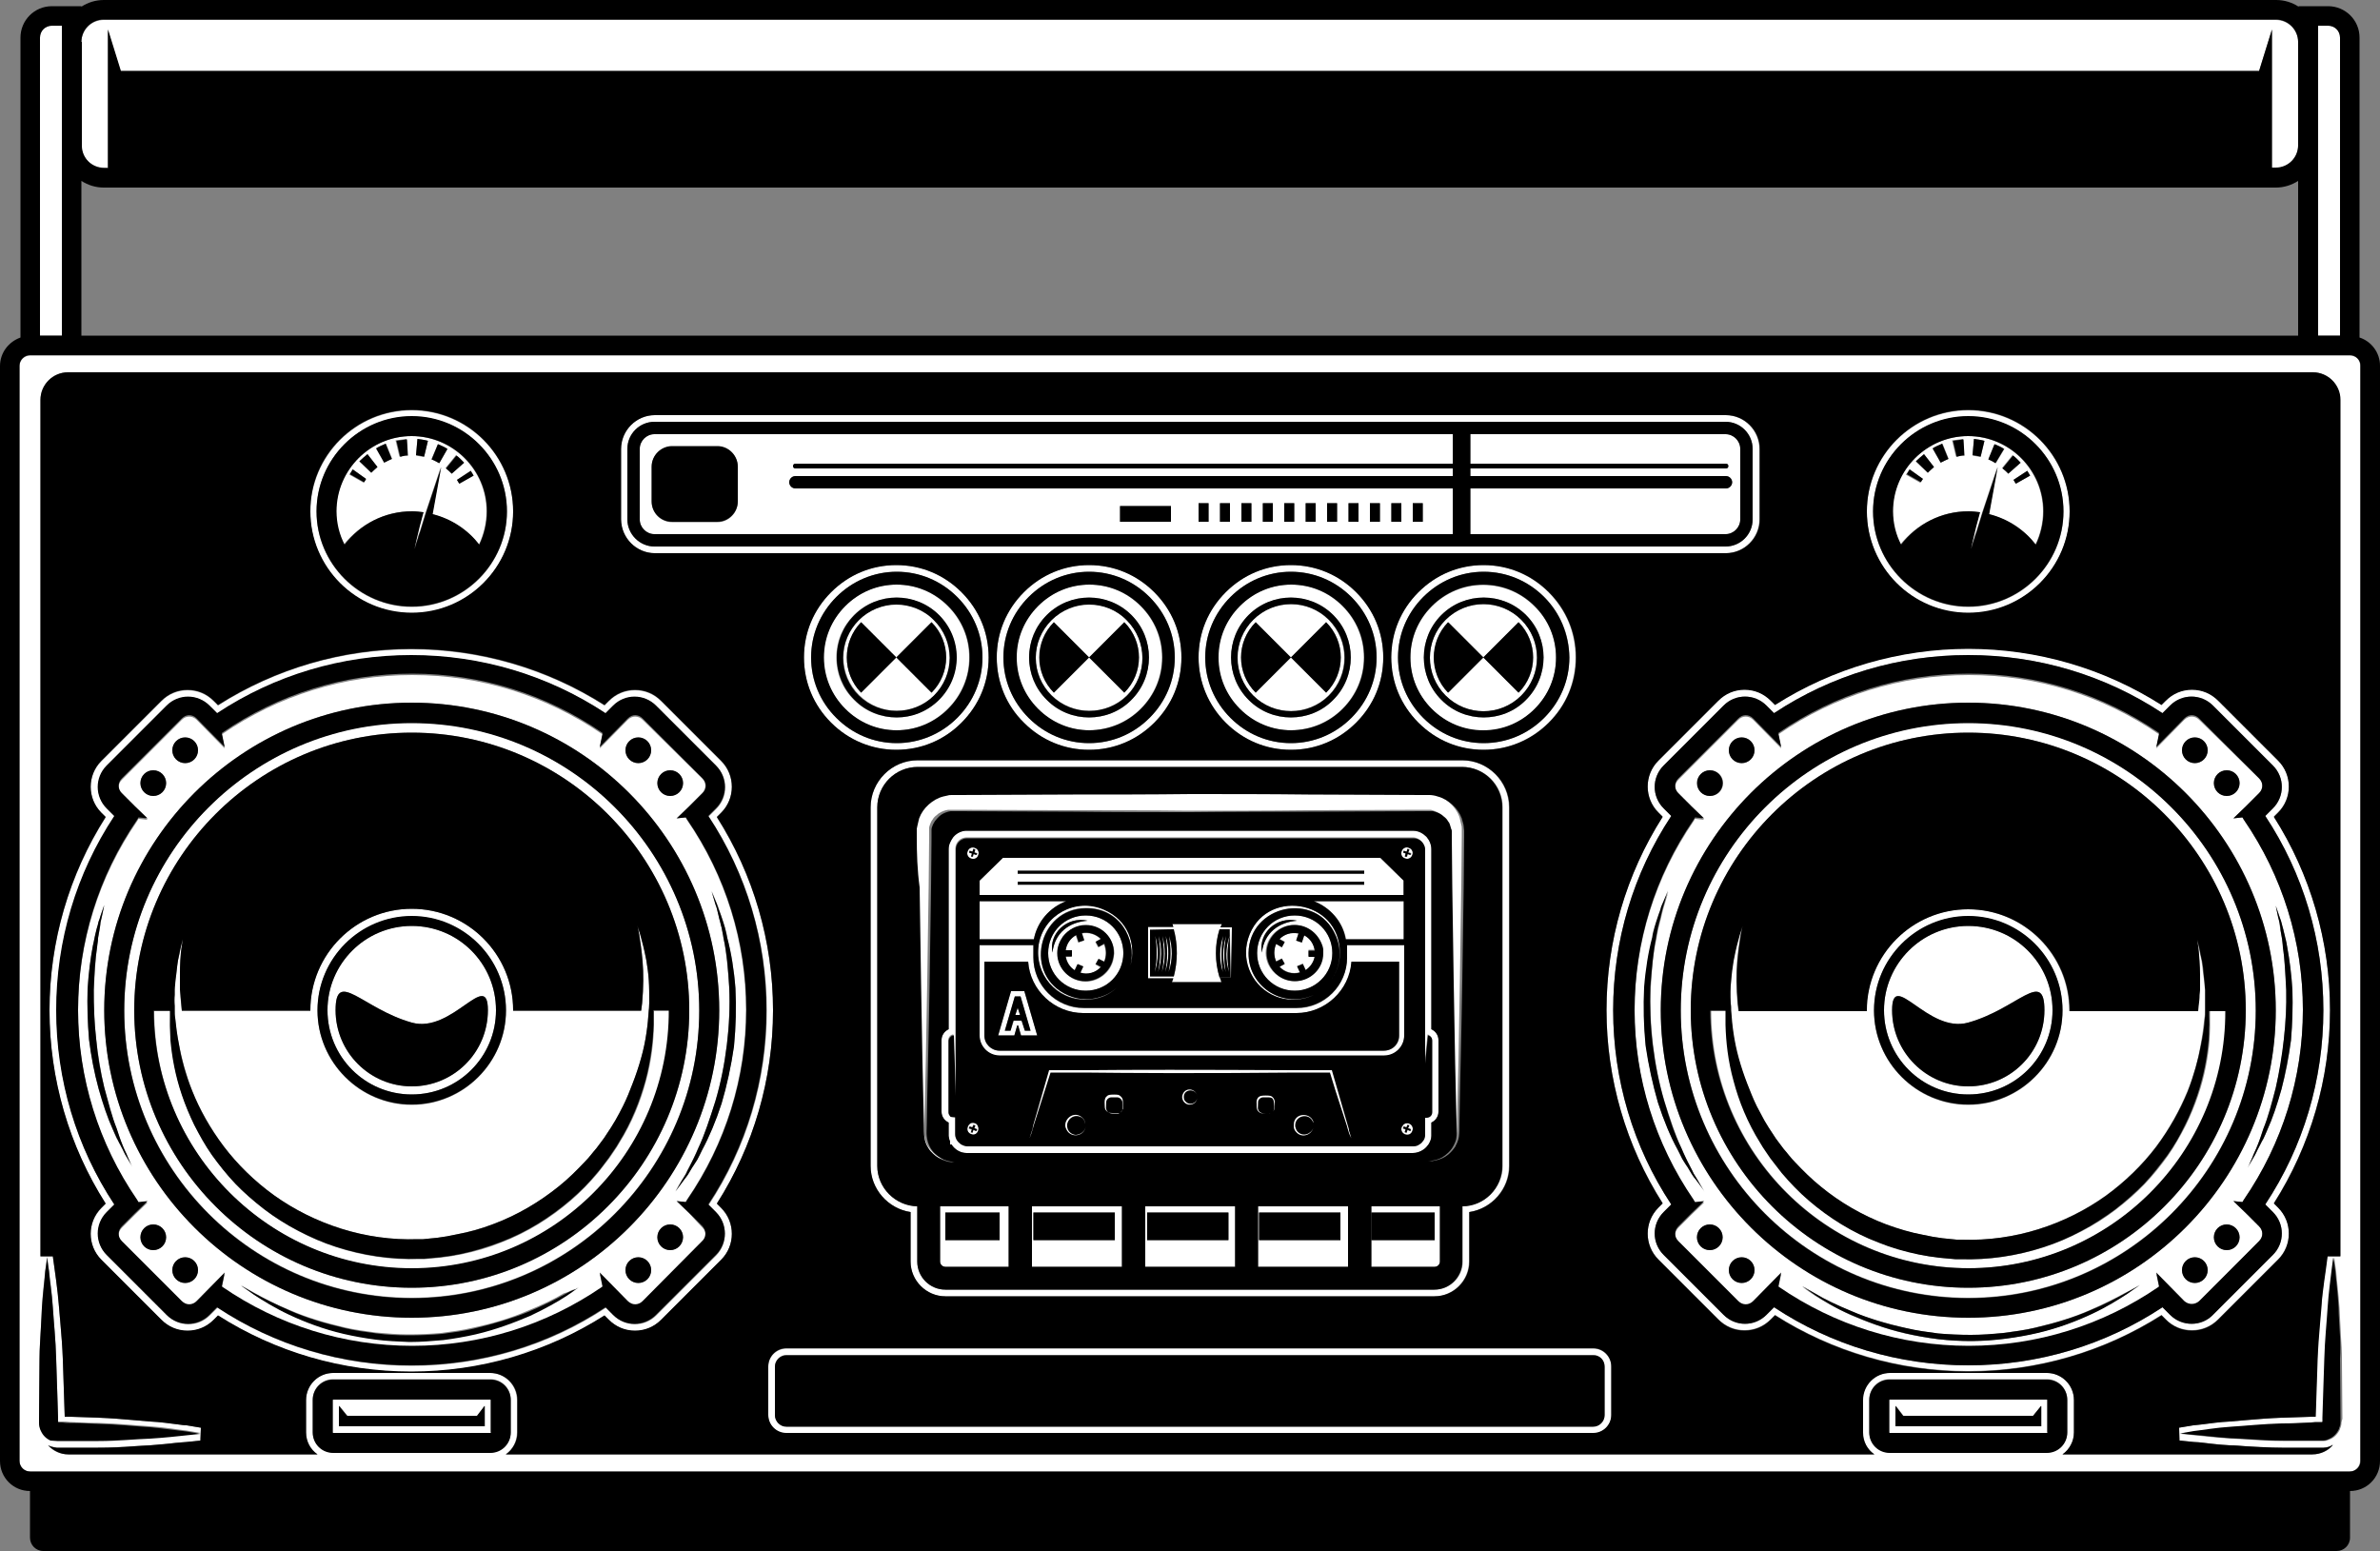 <?xml version="1.0" encoding="UTF-8" standalone="no"?><svg xmlns="http://www.w3.org/2000/svg" xmlns:xlink="http://www.w3.org/1999/xlink" fill="#000000" height="325.8" preserveAspectRatio="xMidYMid meet" version="1" viewBox="250.0 337.1 500.0 325.8" width="500" zoomAndPan="magnify"><rect x="250.0" y="337.1" width="500.0" height="325.8" fill="#808080" stroke="none"/><g><g id="change1_1"><path d="M463.7,552.5h0.2l0.6,2.1h3.4l-2.7-9.3h-2.8l-2.7,9.3h3.4L463.7,552.5z M462.3,553.6h-1.2l2.1-7.2h1.2l2.1,7.2 h-1.2l-0.6-2.1H463L462.3,553.6z" fill="#ffffff"/></g><g id="change1_2"><path d="M271.8,372.3h0.8V352v-8.7l2.7,8.7h449.3l2.7-8.7v8.7v20.4h0.8c2.6,0,4.7-2.1,4.7-4.7v-21.7 c0-2.6-2.1-4.7-4.7-4.7H271.8c-2.6,0-4.7,2.1-4.7,4.7v21.7C267.1,370.2,269.2,372.3,271.8,372.3z" fill="#ffffff"/></g><g id="change1_3"><path d="M463.3 550.3L464.3 550.3 463.8 548.8z" fill="#ffffff"/></g><g id="change1_4"><path d="M455.5,516.7c0.6-1.5-1.7-2.3-2.2-0.9C452.7,517.4,455,518.2,455.5,516.7z M453.7,515.8l0.6,0.2l0.2-0.6 l0.4,0.1l-0.2,0.6l0.6,0.2l-0.1,0.4l-0.6-0.2l-0.2,0.6L454,517l0.2-0.6l-0.6-0.2L453.7,515.8z" fill="#ffffff"/></g><g id="change1_5"><path d="M460,558.9h14h2.7h2.7h41.2h2.7h2.7h14.8c2.3,0,4.2-1.9,4.2-4.2v-19h-12c0,0.5,0,0.5,0,2.6 c0,5.8-4.7,10.6-10.6,10.6h-1.1h-42.5h-1.1c-5.8,0-10.6-4.7-10.6-10.6c0-2.1,0-2.1,0-2.6h-11.3v19C455.8,557,457.7,558.9,460,558.9 z M456.8,539.1h9.2c0.4,6,5.5,10.8,11.6,10.8h0.7h2.7H519h2.7h0.7c6.1,0,11.2-4.8,11.6-10.8h10v15.5c0,1.8-1.4,3.2-3.2,3.2h-15.2 h-2.7h-2.7h-40.2h-2.7h-2.7H460c-1.8,0-3.2-1.4-3.2-3.2V539.1z" fill="#ffffff"/></g><g id="change1_6"><path d="M449.9,577.5c0.7,1.1,1.9,1.8,3.2,1.8h93.7c0.8,0,1.5-0.2,2.2-0.7c0.4-0.3,0.8-0.7,1.1-1.1 c0.3-0.5,0.6-1.1,0.6-1.8c0-0.1,0-0.2,0-0.3v-2.5c0.9-0.4,1.5-1.3,1.5-2.3v-15c0-1-0.6-1.9-1.5-2.3v-37.8c0-1-0.4-1.9-1-2.6 c-0.2-0.2-0.4-0.4-0.7-0.6c-0.6-0.4-1.4-0.7-2.2-0.7h-93.7c-1.1,0-2.1,0.5-2.8,1.3c-0.3,0.3-0.6,0.8-0.7,1.2 c-0.2,0.4-0.3,0.9-0.3,1.4v37.8c-0.9,0.4-1.5,1.3-1.5,2.3v15c0,1,0.6,1.9,1.5,2.3v2.5c0,0.1,0,0.2,0,0.3c0,0.4,0.1,0.8,0.2,1.1v0.7 H449.9z M449.2,570.6v-15c0-0.4,0.2-0.7,0.4-0.9c0.2-0.2,0.4-0.3,0.7-0.3l0.4,12.7c0-1.7,0-49.5,0-51.7c0-1.4,1.1-2.4,2.4-2.4h93.7 c0.9,0,1.7,0.5,2.2,1.3c0.2,0.3,0.3,0.7,0.3,1.1c0,1.3,0,43.9,0,44.9l0.6-5.9c0.5,0.1,0.9,0.6,0.9,1.1v15c0,0.7-0.5,1.2-1.2,1.2 h-0.3v3.6c0,0.4-0.1,0.8-0.3,1.1c-0.2,0.4-0.5,0.7-0.9,0.9c-0.4,0.2-0.8,0.4-1.3,0.4h-12h-69.7h-12c-0.5,0-0.9-0.1-1.3-0.4 c-0.7-0.4-1.2-1.2-1.2-2.1v-3.6h-0.3c-0.3,0-0.6-0.1-0.8-0.3C449.3,571.3,449.2,570.9,449.2,570.6z" fill="#ffffff"/></g><g id="change1_7"><path d="M494.8,541.3c0.8-2.3,0.9-5.3,0.1-7.6C495.3,536.4,495.3,538.5,494.8,541.3z" fill="#ffffff"/></g><g id="change1_8"><path d="M263,367.6v-21.7v-3.4h-2.1c-1.4,0-2.5,1.1-2.5,2.5v62.6h4.6V367.6z" fill="#ffffff"/></g><g id="change1_9"><path d="M495.5,541.3c0.8-2.3,0.9-5.3,0.1-7.6C496.1,536.5,496,538.6,495.5,541.3z" fill="#ffffff"/></g><g id="change1_10"><path d="M506.2,542.4c-1-3.3-1.1-6.8,0-10.1l2.2,0c0,3.3,0,0.7,0.2,10.1c0.2-9.2,0.1-7,0.2-10.5c-0.5,0-1.9,0-2.4,0 c0.1-0.2,0.2-0.5,0.3-0.7h-10.4c0.1,0.2,0.1,0.4,0.2,0.6c-1.1,0-0.1,0-5.3,0c0,6.7,0,4.1,0,10.8c5.2,0,4.5,0,5.3,0 c-0.1,0.3-0.2,0.5-0.3,0.8h10.4C506.5,543.1,506.4,542.8,506.2,542.4l2.3,0L506.2,542.4z M496.6,542.2c-1.2,0-0.2,0-5,0 c0-6.1,0-3.8,0-9.8c4.7,0,3.8,0,4.9,0C497.5,535.7,497.4,539.1,496.6,542.2z" fill="#ffffff"/></g><g id="change1_11"><path d="M478.1,529.4c-4.4,0-7.9,3.5-7.9,7.9c0,4.4,3.5,7.9,7.9,7.9c4.4,0,7.9-3.5,7.9-7.9 C486,532.9,482.5,529.4,478.1,529.4z M478.5,530.5c-3.9,0.3-6.9,2.5-7.4,6.7C470.3,533.2,474.1,529.5,478.5,530.5z M483.9,538.7 c-0.6,2.6-3,4.6-5.8,4.6c-3.3,0-5.9-2.7-5.9-5.9c0-1.3,0.4-2.5,1.2-3.5c1.1-1.5,2.8-2.4,4.8-2.4c3.3,0,5.9,2.7,5.9,5.9 C484,537.8,484,538.2,483.9,538.7z" fill="#ffffff"/></g><g id="change1_12"><path d="M474,526.4h-18.2v8h11.4C467.9,530.7,470.6,527.7,474,526.4z" fill="#ffffff"/></g><g id="change1_13"><path d="M481.9,528.1c-5.9-2.5-12.6,1.1-13.7,7.4v0.1h0c-0.9,6,3.7,11.5,9.9,11.4c2.7,0,4.9-1,6.5-2.5 c-0.8,0.7-1.7,1.2-2.8,1.7c-2.3,0.9-4.9,1-7.4-0.1c-9.6-4.1-6.4-18.2,3.7-18.3c7.1-0.1,10.7,6.5,9.4,12 C488.7,535.5,487.1,530.4,481.9,528.1z" fill="#ffffff"/></g><g id="change1_14"><path d="M480.7,536.1l-0.6-1.1l1.1-0.6c-1-1.1-2.5-1.5-4-1.2l0.5,1.5l-1.2,0.4l-0.5-1.5c-1.2,0.6-2,1.8-2.2,3.2h1.3 v1.3h-1.3c0.2,1.2,0.9,2.2,1.9,2.9l0.6-1.3l1.2,0.5l-0.6,1.3c1.6,0.4,3.2,0,4.3-1.2l-1.1-0.6l0.6-1.1l1.2,0.6 c0.5-1.2,0.5-2.5,0-3.7L480.7,536.1z" fill="#ffffff"/></g><g id="change1_15"><path d="M741.6,345c0-1.4-1.1-2.5-2.5-2.5H737v3.4v21.7v40h4.6V345z" fill="#ffffff"/></g><g id="change1_16"><path d="M489.6,486c2.9-2.9,4.5-6.7,4.5-10.8c0-4.1-1.6-7.9-4.5-10.8c-2.9-2.9-6.7-4.5-10.8-4.5 c-4.1,0-7.9,1.6-10.8,4.5c-2.9,2.9-4.5,6.7-4.5,10.8c0,4.1,1.6,7.9,4.5,10.8c2.9,2.9,6.7,4.5,10.8,4.5 C482.9,490.4,486.7,488.9,489.6,486z M466.2,475.2c0-3.4,1.3-6.5,3.7-8.9c4.9-4.9,12.9-4.9,17.8,0c4.9,4.9,4.9,12.9,0,17.8 c-2.5,2.5-5.7,3.7-8.9,3.7c-3.2,0-6.5-1.2-8.9-3.7C467.5,481.8,466.2,478.6,466.2,475.2z" fill="#ffffff"/></g><g id="change1_17"><path d="M452,488.9c3.7-3.7,5.7-8.5,5.7-13.7c0-5.2-2-10-5.7-13.7c-3.7-3.7-8.5-5.7-13.7-5.7c-5.2,0-10,2-13.7,5.7 c-3.7,3.7-5.7,8.5-5.7,13.7c0,5.2,2,10,5.7,13.7c3.7,3.7,8.5,5.7,13.7,5.7C443.5,494.6,448.4,492.6,452,488.9z M420.4,475.2 c0-4.8,1.9-9.3,5.3-12.7c3.4-3.4,7.9-5.3,12.7-5.3c4.8,0,9.3,1.9,12.7,5.3c3.4,3.4,5.3,7.9,5.3,12.7c0,4.8-1.9,9.3-5.3,12.7 c-3.4,3.4-7.9,5.3-12.7,5.3c-4.8,0-9.3-1.9-12.7-5.3C422.2,484.5,420.4,480,420.4,475.2z" fill="#ffffff"/></g><g id="change1_18"><path d="M492.5,488.9c3.7-3.7,5.7-8.5,5.7-13.7c0-5.2-2-10-5.7-13.7c-3.7-3.7-8.5-5.7-13.7-5.7c-5.2,0-10,2-13.7,5.7 c-3.7,3.7-5.7,8.5-5.7,13.7c0,5.2,2,10,5.7,13.7c3.7,3.7,8.5,5.7,13.7,5.7C484,494.6,488.8,492.6,492.5,488.9z M460.8,475.2 c0-4.8,1.9-9.3,5.3-12.7c3.4-3.4,7.9-5.3,12.7-5.3c4.8,0,9.3,1.9,12.7,5.3c3.4,3.4,5.3,7.9,5.3,12.7c0,4.8-1.9,9.3-5.3,12.7 c-3.4,3.4-7.9,5.3-12.7,5.3c-4.8,0-9.3-1.9-12.7-5.3C462.7,484.5,460.8,480,460.8,475.2z" fill="#ffffff"/></g><g id="change1_19"><path d="M486.7,467.3c-2.2-2.2-5.1-3.3-7.9-3.3c-2.9,0-5.8,1.1-7.9,3.3c-2.1,2.1-3.3,4.9-3.3,7.9c0,3,1.2,5.8,3.3,7.9 c4.4,4.4,11.5,4.4,15.9,0C491.1,478.8,491.1,471.7,486.7,467.3z M478.8,475.2l-7.4,7.4c-4-4.1-4-10.7,0-14.8L478.8,475.2l7.4-7.4 c4.1,4.1,4.1,10.7,0,14.8L478.8,475.2z" fill="#ffffff"/></g><g id="change1_20"><path d="M534.9,488.9c3.7-3.7,5.7-8.5,5.7-13.7c0-5.2-2-10-5.7-13.7c-3.7-3.7-8.5-5.7-13.7-5.7c-5.2,0-10,2-13.7,5.7 c-3.7,3.7-5.7,8.5-5.7,13.7c0,5.2,2,10,5.7,13.7c3.7,3.7,8.5,5.7,13.7,5.7C526.4,494.6,531.2,492.6,534.9,488.9z M503.2,475.2 c0-4.8,1.9-9.3,5.3-12.7c3.4-3.4,7.9-5.3,12.7-5.3c4.8,0,9.3,1.9,12.7,5.3c3.4,3.4,5.3,7.9,5.3,12.7c0,4.8-1.9,9.3-5.3,12.7 c-3.4,3.4-7.9,5.3-12.7,5.3c-4.8,0-9.3-1.9-12.7-5.3C505.1,484.5,503.2,480,503.2,475.2z" fill="#ffffff"/></g><g id="change1_21"><path d="M466.8,603.2h18.9v-12.7h-18.9V603.2z M467.1,591.8h17.1v5.8h-17.1V591.8z" fill="#ffffff"/></g><g id="change1_22"><path d="M529.1,483.2c4.4-4.4,4.4-11.5,0-15.9c-4.4-4.4-11.5-4.4-15.9,0c-4.4,4.4-4.4,11.5,0,15.9 C517.6,487.5,524.8,487.5,529.1,483.2z M513.8,467.8l7.4,7.4l7.4-7.4c4.1,4.1,4.1,10.7,0,14.8l-7.4-7.4l-7.4,7.4 C509.7,478.5,509.7,471.9,513.8,467.8z" fill="#ffffff"/></g><g id="change1_23"><path d="M532,486c2.9-2.9,4.5-6.7,4.5-10.8c0-4.1-1.6-7.9-4.5-10.8c-2.9-2.9-6.7-4.5-10.8-4.5c-4.1,0-7.9,1.6-10.8,4.5 s-4.5,6.7-4.5,10.8c0,4.1,1.6,7.9,4.5,10.8c2.9,2.9,6.7,4.5,10.8,4.5C525.3,490.4,529.1,488.9,532,486z M512.3,466.3 c4.9-4.9,12.9-4.9,17.8,0c4.9,4.9,4.9,12.9,0,17.8c-2.5,2.5-5.7,3.7-8.9,3.7s-6.5-1.2-8.9-3.7C507.4,479.2,507.4,471.2,512.3,466.3 z" fill="#ffffff"/></g><g id="change1_24"><path d="M538.1,603.2h13.3c0.6,0,1.1-0.5,1.1-1.1v-11.6h-14.4V603.2z M538.1,591.8h13.3v5.8h-13.3V591.8z" fill="#ffffff"/></g><g id="change1_25"><path d="M514.3,603.2h18.9v-12.7h-18.9V603.2z M514.5,591.8h17.1v5.8h-17.1V591.8z" fill="#ffffff"/></g><g id="change1_26"><path d="M490.5,603.2h18.9v-12.7h-18.9V603.2z M491,591.8H508v5.8H491V591.8z" fill="#ffffff"/></g><g id="change1_27"><path d="M448.6,609.4h102.7c4,0,7.3-3.3,7.3-7.3v-10.4c4.7-0.7,8.4-4.8,8.4-9.7v-75.3c0-5.4-4.4-9.9-9.9-9.9H442.8 c-5.4,0-9.9,4.4-9.9,9.9V582c0,4.9,3.7,9,8.4,9.7v10.4C441.3,606.1,444.6,609.4,448.6,609.4z M434.3,582v-75.3 c0-4.7,3.8-8.5,8.5-8.5h114.4c4.7,0,8.5,3.8,8.5,8.5V582c0,4.6-3.8,8.4-8.4,8.5v11.6c0,3.3-2.7,5.9-5.9,5.9H448.6 c-3.3,0-5.9-2.7-5.9-5.9v-11.6C438.1,590.4,434.3,586.7,434.3,582z" fill="#ffffff"/></g><g id="change1_28"><path d="M449.6,475.2c0-3-1.2-5.8-3.3-7.9c-2.2-2.2-5.1-3.3-7.9-3.3s-5.8,1.1-7.9,3.3c-2.1,2.1-3.3,4.9-3.3,7.9 c0,3,1.2,5.8,3.3,7.9c4.4,4.4,11.5,4.4,15.9,0C448.4,481,449.6,478.2,449.6,475.2z M438.3,475.2l-7.4,7.4c-4-4.1-4-10.7,0-14.8 L438.3,475.2l7.4-7.4c4.1,4.1,4.1,10.7,0,14.8L438.3,475.2z" fill="#ffffff"/></g><g id="change1_29"><path d="M443,543.2c0.2,12.4,0.5,22.7,0.6,29.9c0,0.9,0,1.8,0.1,2.6c0.1,0.8,0.5,1.6,0.8,2.2c0.2,0.2,0.3,0.5,0.5,0.7 c0.7,0.8,1.5,1.4,2.2,1.7c0.9,0.4,1.6,0.5,2.1,0.6c0,0,0.1,0,0.1,0c0.4,0,0.6,0,0.6,0s-0.2,0-0.6-0.1c0,0-0.1,0-0.1,0 c-0.5-0.1-1.2-0.2-2.1-0.7c-0.8-0.4-1.6-1.2-2.3-2.3c0-0.1-0.1-0.1-0.1-0.2c-0.3-0.6-0.5-1.3-0.6-2.1c-0.1-0.7,0-1.6,0-2.5 c0.2-7.2,0.4-17.6,0.6-29.9c0.1-6.2,0.2-12.9,0.3-20c0-3.3,0.1-6.8,0.1-10.3c0-0.2,0-0.4,0-0.6l0-0.3l0-0.3l0-0.4l0-0.2 c0-0.3,0.2-0.7,0.3-1c0.1-0.2,0.2-0.5,0.4-0.7c0.2-0.4,0.5-0.7,0.9-1c0.5-0.5,1.2-0.8,1.9-1c0.2,0,0.4-0.1,0.5-0.1 c0.2,0,0.4,0,0.5,0c0.2,0,0.5,0,0.7,0l0.7,0c7.7,0,15.7,0.1,23.9,0.1c8.1,0,16.4,0,24.7,0.1c8.3,0,16.5,0,24.7-0.1 c8.1,0,16.1-0.1,23.9-0.1l0.7,0l0.4,0l0.1,0c0,0,0,0,0.1,0l0.1,0l0.4,0c0.1,0,0.2,0,0.3,0l0.2,0l0.3,0.1c0.7,0.2,1.4,0.5,1.9,1 c0.3,0.3,0.6,0.6,0.9,1c0.1,0.2,0.3,0.5,0.4,0.7c0.1,0.3,0.2,0.7,0.3,1c0,0.2,0.1,0.4,0.1,0.5c0,0.2,0,0.4,0,0.6c0,0.2,0,0.4,0,0.6 c0,3.5,0.1,6.9,0.1,10.3c0.1,7.1,0.2,13.8,0.3,20c0.2,12.4,0.5,22.7,0.6,29.9c0,0.9,0.1,1.8,0,2.5c-0.1,0.7-0.3,1.3-0.5,1.8 c0,0.1-0.1,0.1-0.1,0.2c-0.6,1.2-1.6,2-2.4,2.5c-0.8,0.5-1.6,0.6-2.1,0.7c-0.5,0.1-0.8,0.1-0.8,0.1s0.3,0,0.8,0 c0.5,0,1.2-0.2,2.1-0.6c0.9-0.4,1.9-1.2,2.7-2.4c0.1-0.1,0.2-0.3,0.2-0.4c0.3-0.5,0.5-1.1,0.6-1.8c0.1-0.8,0.1-1.7,0.1-2.6 c0.2-7.2,0.4-17.6,0.6-29.9c0.1-6.2,0.2-12.9,0.3-20c0-3.3,0.1-6.8,0.1-10.3c0-0.2,0-0.4,0-0.6c0-0.2,0-0.5,0-0.8 c0-0.3,0-0.6-0.1-0.9c-0.1-0.4-0.2-0.9-0.3-1.3c0-0.1-0.1-0.3-0.1-0.4c-0.4-1.1-1.1-2.1-2-2.9c-0.9-0.8-1.9-1.4-3.1-1.7 c-0.5-0.2-1.4-0.3-1.7-0.3l-0.2,0l-0.3,0l-0.4,0l-0.7,0c-7.7,0-15.7-0.1-23.9-0.1c-8.1,0-16.4,0-24.7-0.1c-8.3,0-16.5,0-24.7,0.1 c-8.1,0-16.1,0.1-23.9,0.1l-0.7,0c-0.3,0-0.4,0-0.8,0c-0.3,0-0.6,0-0.9,0.1c-0.3,0-0.6,0.1-0.9,0.2c-1.2,0.3-2.2,0.9-3.1,1.7 c-0.9,0.8-1.6,1.8-2,2.9c0,0.1-0.1,0.3-0.1,0.4c-0.1,0.4-0.3,0.8-0.3,1.3l-0.1,0.5l0,0.4l0,0.2l0,0.2l0,0.3c0,0.2,0,0.4,0,0.6 c0,3.5,0.1,6.9,0.1,10.3C442.8,530.3,442.9,537,443,543.2z" fill="#ffffff"/></g><g id="change1_30"><path d="M449.1,486L449.1,486c2.9-2.9,4.5-6.7,4.5-10.8c0-4.1-1.6-7.9-4.5-10.8s-6.7-4.5-10.8-4.5s-7.9,1.6-10.8,4.5 c-2.9,2.9-4.5,6.7-4.5,10.8c0,4.1,1.6,7.9,4.5,10.8c2.9,2.9,6.7,4.5,10.8,4.5S446.2,488.9,449.1,486z M425.7,475.2 c0-3.4,1.3-6.5,3.7-8.9c4.9-4.9,12.9-4.9,17.8,0c2.4,2.4,3.7,5.6,3.7,8.9s-1.3,6.5-3.7,8.9c-2.5,2.5-5.7,3.7-8.9,3.7 s-6.5-1.2-8.9-3.7C427,481.8,425.7,478.6,425.7,475.2z" fill="#ffffff"/></g><g id="change1_31"><path d="M526.2,536.7c-0.2-1.4-1-2.5-2.2-3.2l-0.5,1.5l-1.2-0.4l0.5-1.5c-1.4-0.3-2.9,0.2-4,1.2l1.1,0.6l-0.6,1.1 l-1.2-0.7c-0.6,1.2-0.6,2.5,0,3.7l1.2-0.6l0.6,1.1l-1.1,0.6c1.1,1.2,2.8,1.7,4.3,1.2l-0.6-1.3l1.2-0.5l0.6,1.3 c1-0.6,1.7-1.7,1.9-2.9h-1.3v-1.3H526.2z" fill="#ffffff"/></g><g id="change1_32"><path d="M478.1,573.6c0-0.1,0-0.1,0-0.2c0-0.1,0-0.1,0-0.2C478.1,573.4,478.1,573.5,478.1,573.6z" fill="#ffffff"/></g><g id="change1_33"><path d="M485.1,571c0,0-0.1,0-0.1,0.1C485,571,485,571,485.1,571C485.1,571,485.1,571,485.1,571z" fill="#ffffff"/></g><g id="change1_34"><path d="M485.1,567.4c-0.4-0.1-1.7-0.2-2,0c-1.2,0.4-1,1.6-0.9,2.5c0,0.3,0.1,0.5,0.3,0.8c0.5,0.6,1.1,0.5,2.2,0.5 c0,0,0,0,0,0c-0.2,0-0.4,0-0.8,0c-0.2,0-1.2,0.1-1.5-0.9c-0.1-0.3,0-0.4,0-1.5c0-0.6,0.5-1,1.1-1c0.9,0,0.7,0,1.2,0 c0.6,0,1.1,0.5,1.1,1.1c0,0.8,0.2,1.7-0.4,2.1c0.2-0.1,0.4-0.3,0.4-0.6c0.1-0.3,0.1-0.3,0.1-1.5C486,568,485.6,567.5,485.1,567.4z" fill="#ffffff"/></g><g id="change1_35"><path d="M484.7,571.1c0.1,0,0.2,0,0.3,0C484.9,571.1,484.8,571.1,484.7,571.1z" fill="#ffffff"/></g><g id="change1_36"><path d="M501.5,567.6c0-1.7-2.3-2.2-3-0.6c-0.2,0.4-0.2,0.9,0,1.3c0.7,1.5,2.9,1.1,3-0.5c-0.1,1.2-1.6,1.7-2.4,0.8 c-0.2-0.3-0.4-0.6-0.4-0.9C498.7,565.8,501.5,565.7,501.5,567.6z" fill="#ffffff"/></g><g id="change1_37"><path d="M517,567.4c-0.4-0.1-1.7-0.2-2,0c-1.1,0.4-1,1.6-0.9,1.7c0,0.8,0,1.1,0.3,1.5c0.5,0.6,1.1,0.5,2.2,0.5 c-0.9,0-2,0.2-2.2-0.9c-0.1-0.3,0-0.4,0-1.5c0-0.6,0.5-1,1.1-1c1.8,0,2.2-0.2,2.3,1.8c0,0.3,0.1,0.8-0.3,1.2 c0.1-0.1,0.2-0.3,0.3-0.4c0.1-0.3,0.1-0.3,0.1-1.5C517.9,567.9,517.3,567.5,517,567.4z" fill="#ffffff"/></g><g id="change1_38"><path d="M517.1,570.9c-0.1,0.1-0.2,0.1-0.3,0.1c0,0,0,0,0,0C517,571,517.1,570.9,517.1,570.9z" fill="#ffffff"/></g><g id="change1_39"><path d="M516.5,571.1c0.1,0,0.2,0,0.4-0.1C516.7,571,516.6,571.1,516.5,571.1z" fill="#ffffff"/></g><g id="change1_40"><path d="M525.7,572.7c0.1,0.2,0.1,0.4,0.2,0.5c-0.2-2.5-4.2-2.6-4.2,0.2c0,0.1,0,0.2,0,0.3c0.1,0.5,0.3,0.9,0.6,1.3 c1.2,1.2,3.1,0.4,3.5-1c-0.4,1.3-2.2,2-3.3,0.8c-0.3-0.3-0.4-0.7-0.5-1.1c0-0.1,0-0.2,0-0.3C522,571.4,524.9,570.7,525.7,572.7z" fill="#ffffff"/></g><g id="change1_41"><path d="M663.5,465.9c11.8,0,21.3-9.6,21.3-21.3c0-11.8-9.6-21.3-21.3-21.3c-11.8,0-21.3,9.6-21.3,21.3 C642.2,456.3,651.7,465.9,663.5,465.9z M663.5,424.6c11,0,20,9,20,20c0,11-9,20-20,20c-11,0-20-9-20-20 C643.5,433.5,652.5,424.6,663.5,424.6z" fill="#ffffff"/></g><g id="change1_42"><path d="M615.6,446.2v-14.8c0-1.7-1.4-3.1-3.1-3.1h-53.6v6.2h53.7c0.3,0,0.5,0.2,0.5,0.5c0,0.3-0.2,0.5-0.5,0.5h-53.7 v1.6h53.7c0.7,0,1.3,0.6,1.3,1.3c0,0.7-0.6,1.3-1.3,1.3h-53.7v9.6h53.6C614.2,449.3,615.6,447.9,615.6,446.2z" fill="#ffffff"/></g><g id="change1_43"><path d="M663.5,444.5c0.8,0,1.6,0.1,2.4,0.2c0,0.1-0.1,0.2-0.1,0.3c-0.5,1.9-1,3.7-1.3,5.1c-0.3,1.2-0.4,2-0.5,2.3 l0.1-0.3c0.1-0.4,0.3-1.1,0.6-1.9c0.2-0.5,0.3-1,0.5-1.5l1.2-3.9l2.3-6.9l0.9-2.7l-1.8,9.9c3.9,1,7.4,3.3,9.8,6.4 c1-2.1,1.6-4.5,1.6-7c0-8.7-7.1-15.8-15.8-15.8c-8.7,0-15.8,7.1-15.8,15.8c0,2.5,0.6,4.9,1.6,7 C652.6,447.3,657.7,444.5,663.5,444.5z M675.9,436c0.2,0.3,0.4,0.7,0.6,1l-3,1.7c-0.1-0.3-0.3-0.5-0.5-0.8L675.9,436z M674.5,434.3 l-2.6,2.3c-0.4-0.4-0.8-0.8-1.3-1.2l2.2-2.7C673.5,433.2,674,433.7,674.5,434.3z M669.1,430.4c0.7,0.3,1.4,0.6,2,1l-1.8,3 c-0.5-0.3-1-0.6-1.5-0.8L669.1,430.4z M664.7,429.3c0.7,0.1,1.5,0.2,2.2,0.4l-0.8,3.4c-0.6-0.1-1.1-0.2-1.7-0.3L664.7,429.3z M662.4,429.3l0.2,3.4c-0.6,0-1.1,0.1-1.7,0.3l-0.8-3.4C661,429.5,661.7,429.4,662.4,429.3z M658.1,430.3l1.3,3.2 c-0.5,0.2-1.1,0.5-1.6,0.7l-1.7-3C656.7,430.9,657.4,430.6,658.1,430.3z M654.2,432.5l2.1,2.7c-0.5,0.4-0.9,0.7-1.3,1.2l-2.5-2.4 C653,433.5,653.6,433,654.2,432.5z M651.1,435.7l2.8,2c-0.2,0.2-0.3,0.5-0.5,0.8l-3-1.7C650.7,436.4,650.9,436.1,651.1,435.7z" fill="#ffffff"/></g><g id="change1_44"><path d="M476.1,575.4c-1-0.1-1.7-0.8-1.8-1.7c-0.1-0.5,0.1-1.1,0.5-1.6c0.9-1,2.6-0.7,3.2,0.5c0.1,0.2,0.1,0.3,0.1,0.5 c-0.1-0.4-0.2-0.8-0.5-1.2c-1.5-1.7-3.9-0.1-3.7,1.7c0.1,0.4,0.3,0.9,0.7,1.3c1.3,1.2,3.4,0.4,3.6-1.3c0,0,0,0,0,0c0,0,0,0,0,0 C478,574.6,477.2,575.4,476.1,575.4z" fill="#ffffff"/></g><g id="change1_45"><path d="M454.8,573.1c-0.4-0.2-0.8-0.1-1,0.1c-0.7,0.5-0.9,1.8,0.2,2.2c1.2,0.4,1.9-0.8,1.5-1.7 C455.4,573.4,455.2,573.2,454.8,573.1z M455.1,574.7l-0.6-0.2l-0.2,0.6l-0.4-0.1l0.2-0.6l-0.6-0.2l0.1-0.4l0.6,0.2l0.2-0.5l0-0.1 l0.4,0.1l0,0.1l-0.2,0.5l0.6,0.2L455.1,574.7z" fill="#ffffff"/></g><g id="change1_46"><path d="M387.5,449.3h167.7v-9.6H417.1c-0.7,0-1.3-0.6-1.3-1.3c0-0.7,0.6-1.3,1.3-1.3h138.1v-1.6H417.1 c-0.3,0-0.5-0.2-0.5-0.5c0-0.3,0.2-0.5,0.5-0.5h138.1v-6.2H387.5c-1.7,0-3.1,1.4-3.1,3.1v14.8C384.4,447.9,385.8,449.3,387.5,449.3 z M546.8,442.8h2.1v3.9h-2.1V442.8z M542.3,442.8h2.1v3.9h-2.1V442.8z M537.8,442.8h2.1v3.9h-2.1V442.8z M533.3,442.8h2.1v3.9h-2.1 V442.8z M528.8,442.8h2.1v3.9h-2.1V442.8z M524.3,442.8h2.1v3.9h-2.1V442.8z M519.8,442.8h2.1v3.9h-2.1V442.8z M515.3,442.8h2.1 v3.9h-2.1V442.8z M510.8,442.8h2.1v3.9h-2.1V442.8z M506.3,442.8h2.1v3.9h-2.1V442.8z M501.8,442.8h2.1v3.9h-2.1V442.8z M485.3,443.4H496v3.3h-10.7V443.4z M386.9,435.2c0-2.3,1.9-4.3,4.3-4.3h9.5c2.3,0,4.3,1.9,4.3,4.3v7.3c0,2.3-1.9,4.3-4.3,4.3h-9.5 c-2.3,0-4.3-1.9-4.3-4.3V435.2z" fill="#ffffff"/></g><g id="change1_47"><path d="M447.5,602.1c0,0.6,0.5,1.1,1.1,1.1h13.3v-12.7h-14.4V602.1z M448.6,591.8H460v5.8h-11.4V591.8z" fill="#ffffff"/></g><g id="change1_48"><path d="M494.1,541.3c0.8-2.3,0.9-5.3,0.1-7.6C494.6,536.5,494.6,538.6,494.1,541.3z" fill="#ffffff"/></g><g id="change1_49"><path d="M507,533.7c-0.8,2.3-0.9,5.3-0.1,7.6C506.5,538.6,506.5,536.5,507,533.7z" fill="#ffffff"/></g><g id="change1_50"><path d="M353,631.1H320c-0.1,0-0.1,0.1-0.1,0.1v6.8c0,0.1,0.1,0.1,0.1,0.1H353c0.1,0,0.1-0.1,0.1-0.1v-6.8 C353.2,631.1,353.1,631.1,353,631.1z M351.8,636.7h-30.5v-4.3l1.7,2.1h27.3l1.6-2.1V636.7z" fill="#ffffff"/></g><g id="change1_51"><path d="M544.9,522.1l-4.9-4.8h-79.4l-4.9,4.8v3h89.1V522.1z M536.6,523h-72.8v-0.6h72.8V523z M536.6,520.7h-72.8V520 h72.8V520.7z" fill="#ffffff"/></g><g id="change1_52"><path d="M507.6,533.7c-0.8,2.3-0.9,5.3-0.1,7.6C507.1,538.5,507.1,536.4,507.6,533.7z" fill="#ffffff"/></g><g id="change1_53"><path d="M508.2,541.3c-0.4-2.8-0.4-4.9,0.1-7.6C507.4,536,507.4,538.9,508.2,541.3z" fill="#ffffff"/></g><g id="change1_54"><path d="M493.3,541.3c0.8-2.3,0.9-5.2,0.1-7.6C493.9,536.5,493.8,538.6,493.3,541.3z" fill="#ffffff"/></g><g id="change1_55"><path d="M492.6,541.3c0.8-2.3,0.9-5.3,0.1-7.6C493.1,536.4,493.1,538.5,492.6,541.3z" fill="#ffffff"/></g><g id="change1_56"><path d="M680,631.1H647c-0.1,0-0.1,0.1-0.1,0.1v6.8c0,0.1,0.1,0.1,0.1,0.1H680c0.1,0,0.1-0.1,0.1-0.1v-6.8 C680.2,631.1,680.1,631.1,680,631.1z M678.8,636.7h-30.5v-4.3l1.6,2.1h27.3l1.7-2.1V636.7z" fill="#ffffff"/></g><g id="change1_57"><path d="M546.2,573.2c-0.5-0.3-1.3-0.2-1.6,0.5c0,0,0,0.1-0.1,0.1c-0.6,1.5,1.7,2.3,2.2,0.9 C547,574,546.6,573.4,546.2,573.2z M546.3,574.7l-0.6-0.2l-0.2,0.6l-0.4-0.1l0.2-0.6l-0.6-0.2l0.1-0.4l0.6,0.2l0.2-0.5l0-0.1l0.1,0 l0.3,0.1l-0.2,0.6l0.6,0.2L546.3,574.7z" fill="#ffffff"/></g><g id="change1_58"><path d="M533.1,573.7c-2-6.9-2.9-10.1-3.4-11.8c-0.8,0-1.5,0-2.3,0c-0.9,0-1.8,0-2.7,0c-0.9,0-1.8,0-2.7,0 c-20.8-0.2-34.8-0.1-44,0c-0.9,0-1.8,0-2.7,0c-1,0-1.9,0-2.7,0c-0.8,0-1.6,0-2.3,0c-1,3.3-1.8,6.3-3.4,11.8 c-0.1,0.3-0.2,0.6-0.2,0.9c-0.2,0.5-0.3,1.1-0.5,1.6c0.2-0.7,0.5-1.4,0.7-2.1c0-0.1,0.1-0.3,0.1-0.4c2.2-6.8,3.3-10.1,3.6-11.3 c0.6,0,1.1,0,1.7,0c0.8,0,1.7,0,2.7,0c0.8,0,1.7,0,2.7,0c9.6,0.1,23.7,0.2,44.5,0c0.9,0,1.8,0,2.7,0c0.9,0,1.8,0,2.7,0 c0.6,0,1.1,0,1.7,0c0.4,1.4,1.5,4.6,3.6,11.3c0,0.1,0.1,0.3,0.1,0.4c0.2,0.7,0.4,1.4,0.7,2.1c-0.2-0.6-0.3-1.1-0.5-1.6 C533.2,574.3,533.1,574,533.1,573.7z" fill="#ffffff"/></g><g id="change1_59"><path d="M512.2,534.3c-1.6,5,1.1,10.3,5.8,12.1c3.4,1.4,7,0.7,9.6-1.3c-0.6,0.5-1.3,0.9-2.1,1.2 c-6.3,2.6-13.2-2.1-13.2-9c0.1-10.1,14.2-13.2,18.3-3.7c1.5,3.4,0.8,7-1.3,9.7c1.3-1.6,2.1-3.7,2.1-6 C531.6,525.9,515.5,523.5,512.2,534.3z" fill="#ffffff"/></g><g id="change1_60"><path d="M522,529.4c-4.4,0-7.9,3.5-7.9,7.9c0,4.4,3.5,7.9,7.9,7.9c4.4,0,7.9-3.5,7.9-7.9 C529.9,532.9,526.3,529.4,522,529.4z M522.5,530.5c-3.8,0.3-6.9,2.5-7.4,6.7C514.4,533.2,518.2,529.5,522.5,530.5z M527.8,536.5 c0,0.1,0,0.1,0,0.2c0,0.1,0,0.2,0,0.3c0,0.1,0,0.2,0,0.3c0,0,0,0,0,0c0,0,0,0.1,0,0.1c-0.1,3.2-2.7,5.8-5.9,5.8 c-2.4,0-4.5-1.5-5.5-3.6c-0.3-0.7-0.5-1.5-0.5-2.3c0-3.3,2.7-5.9,5.9-5.9c2.8,0,5.2,2,5.8,4.6C527.8,536.1,527.8,536.3,527.8,536.5 z" fill="#ffffff"/></g><g id="change1_61"><path d="M544.9,534.4v-8H526c3.5,1.3,6.1,4.3,6.8,8H544.9z" fill="#ffffff"/></g><g id="change1_62"><path d="M569.6,467.3c-4.4-4.4-11.5-4.4-15.9,0c-4.4,4.4-4.4,11.5,0,15.9c4.4,4.4,11.5,4.4,15.9,0 C574,478.8,574,471.7,569.6,467.3z M569.1,482.6l-7.4-7.4l-7.4,7.4c-4-4.1-4-10.7,0-14.8l7.4,7.4l7.4-7.4 C573.1,471.9,573.1,478.5,569.1,482.6z" fill="#ffffff"/></g><g id="change1_63"><path d="M545.2,517.4c1.5,0.6,2.3-1.7,0.9-2.2C544.5,514.6,543.7,516.9,545.2,517.4z M544.9,515.8l0.6,0.2l0.2-0.6 l0.4,0.1l-0.2,0.6l0.6,0.2l-0.1,0.4l-0.6-0.2l-0.2,0.6l-0.4-0.1l0.2-0.6l-0.6-0.2L544.9,515.8z" fill="#ffffff"/></g><g id="change1_64"><path d="M387.5,453.3h225c3.9,0,7.1-3.2,7.1-7.1v-14.8c0-3.9-3.2-7.1-7.1-7.1h-225c-3.9,0-7.1,3.2-7.1,7.1v14.8 C380.5,450.1,383.6,453.3,387.5,453.3z M381.8,431.4c0-3.1,2.5-5.7,5.7-5.7h225c3.1,0,5.7,2.5,5.7,5.7v14.8c0,3.1-2.5,5.7-5.7,5.7 h-225c-3.1,0-5.7-2.5-5.7-5.7V431.4z" fill="#ffffff"/></g><g id="change1_65"><path d="M724.6,597.8c0.9-0.9,0.9-2.2,0-3.1l-2.7-2.7l-2.7-2.6l1.9,0.2l0.3-0.5c8.1-11.8,12.4-25.6,12.4-39.9 s-4.3-28.1-12.4-39.9l-0.3-0.5l-1.9,0.2l2.7-2.6l2.7-2.7c0.9-0.9,0.9-2.2,0-3.1L712,488.3c-0.9-0.9-2.2-0.9-3.1,0l-0.2,0.2 l-5.7,5.8l0.6-2.9l-0.1-0.1c-11.8-8.1-25.6-12.4-39.9-12.4c-14.3,0-28.1,4.3-39.9,12.4l-0.1,0.1l0.6,2.9l-5.7-5.8l-0.2-0.2 c-0.9-0.9-2.2-0.9-3.1,0l-12.6,12.6c-0.9,0.9-0.9,2.2,0,3.1l2.7,2.7l2.7,2.6l-1.9-0.2l-0.3,0.5c-8.1,11.8-12.4,25.6-12.4,39.9 s4.3,28.1,12.4,39.9l0.3,0.5l1.9-0.2l-2.7,2.6l-2.7,2.7c-0.9,0.9-0.9,2.2,0,3.1l12.6,12.6c0.9,0.9,2.2,0.9,3.1,0l0.2-0.2l5.7-5.8 l-0.6,2.9l0.1,0.1c11.8,8.1,25.6,12.4,39.9,12.4c14.3,0,28.1-4.3,39.9-12.4l0.1-0.1l-0.6-2.9l5.7,5.8l0.2,0.2 c0.9,0.9,2.2,0.9,3.1,0L724.6,597.8z M720.5,597c0,1.5-1.2,2.7-2.7,2.7c-1.5,0-2.7-1.2-2.7-2.7c0-1.5,1.2-2.7,2.7-2.7 C719.3,594.4,720.5,595.6,720.5,597z M728.9,529.7c0.1,0.4,0.2,0.8,0.4,1.2c0.1,0.5,0.2,0.9,0.4,1.5c0.1,0.5,0.3,1.1,0.4,1.7 c0.1,0.6,0.2,1.2,0.4,1.9c0.5,2.6,0.9,5.7,1.1,9.1c0.1,3.3,0,6.9-0.3,10.5c-0.4,3.5-1.1,7.1-2,10.3c-0.9,3.2-1.9,6.2-3,8.6 c-0.3,0.6-0.5,1.2-0.8,1.8c-0.3,0.5-0.5,1.1-0.8,1.5c-0.2,0.5-0.5,0.9-0.7,1.4c-0.2,0.4-0.4,0.8-0.6,1.1c-0.8,1.3-1.2,2.1-1.2,2.1 s0.4-0.8,1-2.2c0.2-0.4,0.4-0.7,0.5-1.2c0.2-0.4,0.4-0.9,0.6-1.4c0.2-0.5,0.4-1,0.6-1.6c0.2-0.6,0.4-1.2,0.6-1.8 c1-2.5,1.7-5.4,2.6-8.6c0.8-3.2,1.4-6.7,1.7-10.2c0.4-3.5,0.5-7,0.5-10.3c-0.1-3.3-0.3-6.4-0.7-9c-0.1-0.7-0.2-1.3-0.2-1.9 c-0.1-0.6-0.2-1.2-0.3-1.7c-0.1-0.5-0.2-1-0.2-1.5c-0.1-0.5-0.2-0.9-0.3-1.3c-0.3-1.5-0.5-2.4-0.5-2.4S728.4,528.2,728.9,529.7z M717.8,498.9c1.5,0,2.7,1.2,2.7,2.7c0,1.5-1.2,2.7-2.7,2.7c-1.5,0-2.7-1.2-2.7-2.7C715.1,500.1,716.3,498.9,717.8,498.9z M711.1,492c1.5,0,2.7,1.2,2.7,2.7c0,1.5-1.2,2.7-2.7,2.7c-1.5,0-2.7-1.2-2.7-2.7C708.4,493.2,709.6,492,711.1,492z M615.9,492 c1.5,0,2.7,1.2,2.7,2.7c0,1.5-1.2,2.7-2.7,2.7c-1.5,0-2.7-1.2-2.7-2.7C613.2,493.2,614.4,492,615.9,492z M606.6,501.6 c0-1.5,1.2-2.7,2.7-2.7c1.5,0,2.7,1.2,2.7,2.7c0,1.5-1.2,2.7-2.7,2.7C607.7,504.3,606.6,503.1,606.6,501.6z M606.4,585.1 c-0.3-0.4-0.6-0.8-0.9-1.2c-0.3-0.5-0.6-1-0.9-1.5c-0.3-0.5-0.7-1.1-1.1-1.7c-0.3-0.6-0.7-1.3-1-2c-1.5-2.8-2.9-6.1-4.1-9.8 c-1.1-3.7-2-7.8-2.6-12c-0.4-4.2-0.5-8.3-0.3-12.2c0.3-3.9,0.9-7.5,1.7-10.5c0.2-0.8,0.3-1.5,0.5-2.2c0.2-0.7,0.4-1.3,0.6-1.9 c0.2-0.6,0.4-1.2,0.6-1.7c0.2-0.5,0.4-1,0.5-1.4c0.7-1.7,1.1-2.6,1.1-2.6s-0.3,1-0.8,2.7c-0.1,0.4-0.3,0.9-0.4,1.4 c-0.1,0.5-0.3,1.1-0.4,1.7c-0.2,0.6-0.3,1.3-0.5,1.9c-0.1,0.7-0.3,1.4-0.4,2.2c-0.7,3-1,6.6-1.2,10.4c-0.2,3.8,0,7.9,0.5,12 c0.5,4.1,1.3,8.1,2.4,11.8c1.2,3.7,2.3,7.1,3.6,9.9c0.3,0.7,0.6,1.4,0.9,2c0.3,0.6,0.6,1.2,0.9,1.8c0.3,0.6,0.6,1.1,0.8,1.6 c0.3,0.5,0.5,0.9,0.8,1.3c0.9,1.6,1.4,2.4,1.4,2.4S607.5,586.5,606.4,585.1z M609.2,599.7c-1.5,0-2.7-1.2-2.7-2.7 c0-1.5,1.2-2.7,2.7-2.7c1.5,0,2.7,1.2,2.7,2.7C611.9,598.5,610.7,599.7,609.2,599.7z M615.9,606.6c-1.5,0-2.7-1.2-2.7-2.7 c0-1.5,1.2-2.7,2.7-2.7c1.5,0,2.7,1.2,2.7,2.7C618.6,605.4,617.4,606.6,615.9,606.6z M698.7,607.5c-0.5,0.3-1.1,0.8-2,1.4 c-1.7,1.1-4.2,2.7-7.4,4.2c-3.2,1.5-7.1,3-11.4,4c-2.2,0.5-4.4,0.9-6.7,1.2c-2.3,0.3-4.7,0.4-7.1,0.5c-2.4,0-4.8-0.2-7.1-0.4 c-2.3-0.3-4.6-0.7-6.8-1.2c-4.3-1-8.2-2.5-11.5-3.9c-3.2-1.5-5.8-3-7.5-4.1c-0.9-0.6-1.5-1-2-1.4c-0.4-0.3-0.7-0.5-0.7-0.5 s0.3,0.2,0.7,0.4c0.5,0.3,1.2,0.7,2.1,1.2c1.8,1,4.4,2.3,7.7,3.7c3.2,1.3,7.2,2.5,11.4,3.5c2.1,0.5,4.4,0.8,6.6,1.1 c2.3,0.2,4.6,0.3,6.9,0.3c2.3,0,4.6-0.1,6.9-0.4c2.3-0.3,4.5-0.6,6.6-1.1c4.3-1,8.2-2.2,11.4-3.6c3.2-1.4,5.8-2.7,7.6-3.7 C697.5,608.2,698.2,607.8,698.7,607.5c0.4-0.3,0.7-0.5,0.7-0.5S699.2,607.2,698.7,607.5z M663.5,613.9c-35.6,0-64.6-29-64.6-64.6 c0-35.6,29-64.6,64.6-64.6c35.6,0,64.6,29,64.6,64.6C728.1,584.9,699.1,613.9,663.5,613.9z M708.4,603.9c0-1.5,1.2-2.7,2.7-2.7 c1.5,0,2.7,1.2,2.7,2.7c0,1.5-1.2,2.7-2.7,2.7C709.6,606.6,708.4,605.4,708.4,603.9z" fill="#ffffff"/></g><g id="change1_66"><path d="M663.5,488.9c-33.3,0-60.4,27.1-60.4,60.4s27.1,60.4,60.4,60.4c33.3,0,60.4-27.1,60.4-60.4 S696.8,488.9,663.5,488.9z M663.5,607.6c-32.2,0-58.3-26.2-58.3-58.3c0-32.2,26.2-58.3,58.3-58.3c32.2,0,58.3,26.2,58.3,58.3 C721.8,581.5,695.7,607.6,663.5,607.6z" fill="#ffffff"/></g><g id="change1_67"><path d="M710.5,616.5c2.1,0,4-0.8,5.5-2.3l12.6-12.6c3-3,3-7.9,0-10.9l-0.9-0.9c7.7-12.1,11.8-26.2,11.8-40.6 s-4.1-28.5-11.8-40.6l0.9-0.9c3-3,3-7.9,0-10.9l-12.6-12.6c-1.5-1.5-3.4-2.3-5.5-2.3c-2.1,0-4,0.8-5.5,2.3l-0.9,0.9 c-12.1-7.7-26.2-11.8-40.6-11.8c-14.5,0-28.5,4.1-40.6,11.8l-0.9-0.9c-1.5-1.5-3.4-2.3-5.5-2.3c-2.1,0-4,0.8-5.5,2.3l-12.6,12.6 c-3,3-3,7.9,0,10.9l0.9,0.9c-7.7,12.1-11.8,26.2-11.8,40.6c0,14.5,4.1,28.5,11.8,40.6l-0.9,0.9c-3,3-3,7.9,0,10.9l12.6,12.6 c1.5,1.5,3.4,2.3,5.5,2.3c2.1,0,4-0.8,5.5-2.3l0.9-0.9c12.1,7.7,26.2,11.8,40.6,11.8c14.5,0,28.5-4.1,40.6-11.8l0.9,0.9 C706.4,615.7,708.4,616.5,710.5,616.5C710.5,616.5,710.5,616.5,710.5,616.5z M704.3,611.7c-12.1,8-26.2,12.2-40.8,12.2 c-14.6,0-28.7-4.2-40.8-12.2l-1.6,1.6c-2.5,2.5-6.5,2.5-9,0l-12.6-12.6c-2.5-2.5-2.5-6.5,0-9l1.6-1.6c-8-12.1-12.2-26.2-12.2-40.8 c0-14.6,4.2-28.7,12.2-40.8l-1.6-1.6c-2.5-2.5-2.5-6.5,0-9l12.6-12.6c2.5-2.5,6.5-2.5,9,0l1.6,1.6c12.1-8,26.2-12.2,40.8-12.2 c14.6,0,28.7,4.2,40.8,12.2l1.6-1.6c2.5-2.5,6.5-2.5,9,0l12.6,12.6c2.5,2.5,2.5,6.5,0,9l-1.6,1.6c8,12.1,12.2,26.2,12.2,40.8 c0,14.6-4.2,28.7-12.2,40.8l1.6,1.6c2.5,2.5,2.5,6.5,0,9l-12.6,12.6c-2.5,2.5-6.5,2.5-9,0L704.3,611.7z" fill="#ffffff"/></g><g id="change1_68"><path d="M714.3,549.4C714.3,549.4,714.3,549.4,714.3,549.4c0,0.4,0,0.8,0,1.2c0,0.8,0,1.5,0,2.4c0,0.8-0.1,1.7-0.1,2.6 c-0.3,3.5-1,7.5-2.4,11.6c-0.7,2.1-1.6,4.2-2.6,6.3c-1.1,2.1-2.3,4.3-3.7,6.3c-1.5,2.1-3.1,4.1-4.9,6c-1.8,1.9-3.9,3.7-6.1,5.4 c-2.2,1.7-4.6,3.2-7.1,4.5c-2.5,1.3-5.2,2.5-8,3.4c-5.6,1.8-11.5,2.7-17.4,2.5l-1.1,0l-1.1-0.1c-0.8-0.1-1.5-0.1-2.2-0.2 c-0.7-0.1-1.5-0.2-2.2-0.3l-2.2-0.4c-2.9-0.6-5.7-1.5-8.4-2.5c-5.5-2.1-10.4-5.2-14.6-8.8c-2.1-1.8-4-3.7-5.7-5.8 c-0.9-1-1.6-2.1-2.4-3.1c-0.7-1.1-1.5-2.1-2.1-3.2c-2.7-4.3-4.4-8.8-5.6-13c-1.1-4.2-1.6-8.2-1.7-11.8c0-1.1,0-2.1,0-3h-3.2 c0,29.8,24.3,54.1,54.2,54.1c29.8,0,54.1-24.3,54.2-54.1H714.3z" fill="#ffffff"/></g><g id="change1_69"><path d="M336.5,567c9.8,0,17.7-7.9,17.7-17.7c0-9.8-7.9-17.7-17.7-17.7c-9.8,0-17.7,7.9-17.7,17.7 C318.8,559.1,326.7,567,336.5,567z M336.5,551.9c8.5,2.4,16-11.4,16-2.6c0,8.8-7.1,16-16,16c-8.8,0-16-7.1-16-16 C320.5,540.5,326.2,549,336.5,551.9z" fill="#ffffff"/></g><g id="change1_70"><path d="M584.8,620.4H415.2c-2.1,0-3.8,1.7-3.8,3.8v10.2c0,2.1,1.7,3.8,3.8,3.8h169.5c2.1,0,3.8-1.7,3.8-3.8v-10.2 C588.5,622.1,586.8,620.4,584.8,620.4z M587.1,634.3c0,1.3-1.1,2.4-2.4,2.4H415.2c-1.3,0-2.4-1.1-2.4-2.4v-10.2 c0-1.3,1.1-2.4,2.4-2.4h169.5c1.3,0,2.4,1.1,2.4,2.4V634.3z" fill="#ffffff"/></g><g id="change1_71"><path d="M336.5,444.5c0.8,0,1.6,0.1,2.4,0.2c0,0.1-0.1,0.2-0.1,0.3c-0.5,1.9-1,3.7-1.3,5.1c-0.3,1.2-0.4,2-0.5,2.3 l0.1-0.3c0.1-0.4,0.3-1.1,0.6-1.9c0.1-0.5,0.3-1,0.5-1.5l1.2-3.9l2.3-6.9l0.9-2.7l-1.8,9.9c3.9,1,7.4,3.3,9.8,6.4 c1-2.1,1.6-4.5,1.6-7c0-8.7-7.1-15.8-15.8-15.8c-8.7,0-15.8,7.1-15.8,15.8c0,2.5,0.6,4.9,1.6,7 C325.6,447.3,330.7,444.5,336.5,444.5z M348.9,436c0.2,0.3,0.4,0.7,0.6,1l-3,1.7c-0.1-0.3-0.3-0.5-0.5-0.8L348.9,436z M347.5,434.3 l-2.6,2.3c-0.4-0.4-0.8-0.8-1.3-1.2l2.2-2.7C346.4,433.2,347,433.7,347.5,434.3z M342,430.4c0.7,0.3,1.4,0.6,2,1l-1.8,3 c-0.5-0.3-1-0.6-1.6-0.8L342,430.4z M337.7,429.3c0.7,0.1,1.5,0.2,2.2,0.4l-0.8,3.4c-0.6-0.1-1.1-0.2-1.7-0.3L337.7,429.3z M335.4,429.3l0.2,3.4c-0.6,0-1.1,0.1-1.7,0.3l-0.8-3.4C333.9,429.5,334.7,429.4,335.4,429.3z M331.1,430.3l1.3,3.2 c-0.5,0.2-1.1,0.5-1.6,0.7l-1.7-3C329.7,430.9,330.4,430.6,331.1,430.3z M327.2,432.5l2.1,2.7c-0.5,0.4-0.9,0.7-1.3,1.2l-2.5-2.4 C326,433.5,326.6,433,327.2,432.5z M324.1,435.7l2.8,2c-0.2,0.2-0.3,0.5-0.5,0.8l-3-1.7C323.7,436.4,323.9,436.1,324.1,435.7z" fill="#ffffff"/></g><g id="change1_72"><path d="M400.6,590c7.7-12.1,11.8-26.2,11.8-40.6c0-14.5-4.1-28.5-11.8-40.6l0.9-0.9c3-3,3-7.9,0-10.9l-12.6-12.6 c-1.5-1.5-3.4-2.3-5.5-2.3c-2.1,0-4,0.8-5.5,2.3l-0.9,0.9c-12.1-7.7-26.2-11.8-40.6-11.8c-14.5,0-28.5,4.1-40.6,11.8l-0.9-0.9 c-1.5-1.5-3.4-2.3-5.5-2.3c-2.1,0-4,0.8-5.5,2.3l-12.6,12.6c-3,3-3,7.9,0,10.9l0.9,0.9c-7.7,12.1-11.8,26.2-11.8,40.6 s4.1,28.5,11.8,40.6l-0.9,0.9c-3,3-3,7.9,0,10.9l12.6,12.6c1.5,1.5,3.4,2.3,5.5,2.3c2.1,0,4-0.8,5.5-2.3l0.9-0.9 c12.1,7.7,26.2,11.8,40.6,11.8c14.5,0,28.5-4.1,40.6-11.8l0.9,0.9c1.5,1.5,3.4,2.3,5.5,2.3h0c2.1,0,4-0.8,5.5-2.3l12.6-12.6 c3-3,3-7.9,0-10.9L400.6,590z M400.5,600.8l-12.6,12.6c-2.5,2.5-6.5,2.5-9,0l-1.6-1.6c-12.1,8-26.2,12.2-40.8,12.2 c-14.6,0-28.7-4.2-40.8-12.2l-1.6,1.6c-2.5,2.5-6.5,2.5-9,0l-12.6-12.6c-2.5-2.5-2.5-6.5,0-9l1.6-1.6c-8-12.1-12.2-26.2-12.2-40.8 c0-14.6,4.2-28.7,12.2-40.8l-1.6-1.6c-2.5-2.5-2.5-6.5,0-9l12.6-12.6c2.5-2.5,6.5-2.5,9,0l1.6,1.6c12.1-8,26.2-12.2,40.8-12.2 c14.6,0,28.7,4.2,40.8,12.2l1.6-1.6c2.5-2.5,6.5-2.5,9,0l12.6,12.6c2.5,2.5,2.5,6.5,0,9l-1.6,1.6c8,12.1,12.2,26.2,12.2,40.8 s-4.2,28.7-12.2,40.8l1.6,1.6C402.9,594.3,402.9,598.3,400.5,600.8z" fill="#ffffff"/></g><g id="change1_73"><path d="M663.5,567c9.8,0,17.7-7.9,17.7-17.7c0-9.8-7.9-17.7-17.7-17.7c-9.8,0-17.7,7.9-17.7,17.7 C645.8,559.1,653.7,567,663.5,567z M663.5,551.9c10.3-2.9,16-11.4,16-2.6c0,8.8-7.1,16-16,16c-8.8,0-16-7.1-16-16 C647.5,540.5,655,554.3,663.5,551.9z" fill="#ffffff"/></g><g id="change1_74"><path d="M613.6,549.4c0.2,3.1,0.6,6.5,1.6,10c0.5,1.8,1.1,3.6,1.8,5.4c0.6,1.6,1.2,3.1,2,4.7c0.5,1,1,2,1.6,3 c0.6,1,1.2,2,1.9,3c0.6,1,1.4,1.9,2.1,2.9c0.8,0.9,1.5,1.9,2.4,2.8c1.7,1.8,3.5,3.6,5.5,5.2c4,3.2,8.6,6,13.7,7.9 c2.5,1,5.1,1.7,7.8,2.2l2,0.4c0.7,0.1,1.4,0.2,2,0.3c0.7,0.1,1.3,0.1,2,0.2l1,0.1l1.1,0c5.5,0.2,11-0.6,16.1-2.2 c5.1-1.6,9.9-4,14.1-7c4.2-3,7.8-6.6,10.6-10.3c2.9-3.8,5-7.8,6.6-11.6c1.4-3.4,2.3-6.8,2.8-9.8c0.4-2,0.6-3.8,0.8-5.6 c0.1-0.5,0.1-1,0.1-1.5c0-0.3,0-0.7,0-1c0-0.8,0-1.6,0-2.3c0-0.4,0-0.7,0-1.1c0-0.4,0-0.7-0.1-1.1c0-0.7-0.1-1.3-0.2-1.9 c-0.1-1.2-0.3-2.3-0.4-3.2c-0.2-1-0.4-1.8-0.5-2.4c-0.3-1.3-0.5-2-0.5-2s0.1,0.7,0.3,2c0.2,1.3,0.3,3.2,0.3,5.6c0,0.6,0,1.2,0,1.9 c0,0.3,0,0.7,0,1c0,0.4-0.1,0.7-0.1,1.1c-0.1,0.7-0.1,1.5-0.2,2.3c0,0.4-0.1,0.7-0.1,1.1h-27c0,0,0-0.1,0-0.1 c0-11.7-9.5-21.3-21.3-21.3c-11.7,0-21.3,9.5-21.3,21.3c0,0,0,0.1,0,0.1h-26.9c-0.1-0.5-0.1-1.1-0.2-1.6c-0.3-3.3-0.3-6.3-0.1-8.7 c0.2-2.4,0.5-4.3,0.7-5.6c0.2-1.3,0.4-2,0.4-2s-0.2,0.7-0.6,1.9c-0.3,1.2-0.8,2.9-1.2,5c0,0.2-0.1,0.3-0.1,0.5 c-0.2,1.2-0.4,2.6-0.5,4.1c-0.1,1.5-0.1,3.1-0.1,4.8C613.6,548.4,613.6,548.9,613.6,549.4z M663.5,529.6c10.9,0,19.8,8.9,19.8,19.8 s-8.9,19.8-19.8,19.8c-10.9,0-19.8-8.9-19.8-19.8S652.6,529.6,663.5,529.6z" fill="#ffffff"/></g><g id="change1_75"><path d="M743.7,411.8h-10.8H267.1h-10.8c-1.2,0-2.2,1-2.2,2.2V644c0,1.2,1,2.2,2.2,2.2h487.3c1.2,0,2.2-1,2.2-2.2 V413.9C745.9,412.7,744.9,411.8,743.7,411.8z M258.6,637.5c0-0.1-0.1-0.1-0.1-0.2c-0.2-0.5-0.3-1-0.3-1.5l0-0.9 c0-4.2,0.1-8.4,0.1-12.4c0-2.4,0.2-4.7,0.3-6.8c0.1-1.4,0.2-2.8,0.2-4c0.2-3.2,0.5-5.8,0.7-7.7c0.2-1.8,0.4-2.9,0.4-2.9 s0.2,1.1,0.4,2.9c0.2,1.8,0.6,4.5,0.8,7.6c0.2,3.2,0.6,6.9,0.7,10.8c0.1,4,0.3,8.2,0.4,12.4l0,0.7c0,0,0,0,0,0.1c0,0,0,0.1,0.1,0.1 c0,0,0,0,0.1,0c0,0,0,0,0,0l0.2,0l0.4,0c0.5,0,1,0,1.6,0.1c2.1,0.1,4.1,0.2,6.1,0.2c3.9,0.1,7.6,0.5,10.8,0.7 c3.2,0.2,5.8,0.7,7.7,0.9c1.8,0.3,2.9,0.5,2.9,0.5s-1.1,0.1-2.9,0.3c-1.8,0.1-4.5,0.5-7.7,0.7c-3.2,0.1-6.9,0.5-10.8,0.5 c-2,0-4,0-6.1,0c-0.5,0-1,0-1.6,0l-0.4,0h-0.2l-0.4,0c-0.5,0-1-0.2-1.4-0.4C259.7,639,259,638.3,258.6,637.5z M353,642.2H320 c-2.4,0-4.3-1.9-4.3-4.3v-6.8c0-2.4,1.9-4.3,4.3-4.3H353c2.4,0,4.3,1.9,4.3,4.3v6.8C357.3,640.3,355.4,642.2,353,642.2z M680,642.2 H647c-2.4,0-4.3-1.9-4.3-4.3v-6.8c0-2.4,1.9-4.3,4.3-4.3H680c2.4,0,4.3,1.9,4.3,4.3v6.8C684.3,640.3,682.4,642.2,680,642.2z M735.8,642.6h-52.5c1.5-1,2.4-2.7,2.4-4.6v-6.8c0-3.1-2.5-5.7-5.7-5.7H647c-3.1,0-5.7,2.5-5.7,5.7v6.8c0,1.9,1,3.6,2.4,4.6H356.2 c1.5-1,2.4-2.7,2.4-4.6v-6.8c0-3.1-2.5-5.7-5.7-5.7H320c-3.1,0-5.7,2.5-5.7,5.7v6.8c0,1.9,1,3.6,2.4,4.6h-52.4 c-1.7,0-3.2-0.7-4.2-1.9c0.6,0.2,1.2,0.4,1.8,0.5l0.4,0l2.2,0l6.1,0c2.6,0,5.2-0.2,7.5-0.3c1.2-0.1,2.3-0.2,3.4-0.2 c2-0.1,3.9-0.3,5.3-0.5c0.9-0.1,1.7-0.2,2.4-0.2l2.9-0.3l0.1-2.7l-3-0.5c-0.6-0.1-1.2-0.1-1.9-0.2c-1.6-0.2-3.6-0.5-5.8-0.6 c-1.1-0.1-2.3-0.2-3.5-0.3c-2.2-0.2-4.8-0.4-7.3-0.5l-6.1-0.2l-1,0l-0.4-12.1c-0.1-2.6-0.3-5.2-0.5-7.4c-0.1-1.2-0.2-2.4-0.3-3.5 c-0.1-2.1-0.4-4-0.6-5.6c-0.1-0.8-0.2-1.5-0.3-2.2l-0.4-2.9l-2.6,0V421.1c0-3.2,2.6-5.8,5.8-5.8h471.5c3.2,0,5.8,2.6,5.8,5.8v180.1 l0-0.2l-2.7,0l-0.4,3c-0.1,0.6-0.2,1.3-0.3,2.1c-0.2,1.5-0.4,3.4-0.6,5.6c-0.1,1.1-0.2,2.3-0.3,3.5c-0.2,2.2-0.4,4.8-0.5,7.4 l-0.4,12.1l-1,0l-6.1,0.2c-2.6,0.1-5.1,0.3-7.4,0.5c-1.2,0.1-2.4,0.2-3.5,0.3c-2.2,0.1-4.2,0.4-5.8,0.6c-0.7,0.1-1.3,0.2-1.9,0.2 l-3,0.5l0.1,2.7l3,0.3c0.7,0,1.5,0.1,2.3,0.2c1.5,0.2,3.3,0.3,5.3,0.5c1.1,0.1,2.2,0.1,3.4,0.2c2.3,0.2,4.8,0.3,7.5,0.3l6.1,0 l2.2,0l0.5,0c0.7-0.1,1.3-0.2,1.9-0.5c0,0,0,0,0.1,0C739.1,641.9,737.5,642.6,735.8,642.6z M741.9,635.9c0,0.5-0.1,0.9-0.3,1.3 c0,0,0,0.1,0,0.1c-0.4,0.9-1.1,1.7-2,2.1c-0.5,0.2-0.9,0.4-1.4,0.4l-0.3,0h-0.2l-0.4,0c-0.5,0-1,0-1.6,0c-2.1,0-4.1,0-6.1,0 c-4,0-7.7-0.4-10.8-0.5c-3.2-0.2-5.8-0.5-7.7-0.7c-1.9-0.2-2.9-0.3-2.9-0.3s1.1-0.2,2.9-0.5c1.8-0.2,4.5-0.6,7.7-0.9 c3.2-0.2,6.9-0.6,10.8-0.7c2-0.1,4-0.2,6.1-0.2c0.5,0,1,0,1.6-0.1l0.4,0l0.2,0c0,0,0,0,0,0c0,0,0,0,0.1,0c0,0,0.1-0.1,0.1-0.1 c0,0,0,0,0-0.1l0-0.7c0.1-4.2,0.3-8.4,0.4-12.4c0.1-4,0.5-7.6,0.7-10.8c0.2-3.2,0.7-5.8,0.8-7.6c0.3-1.8,0.4-2.9,0.4-2.9 s0.1,1.1,0.4,2.9c0.1,1.8,0.5,4.5,0.7,7.7c0.1,1.8,0.2,3.9,0.3,6c0.1,1.5,0.2,3.1,0.2,4.8c0,4,0.1,8.2,0.1,12.4L741.9,635.9z" fill="#ffffff"/></g><g id="change1_76"><path d="M387.4,549.4c0,1,0,2,0,3c-0.1,3.5-0.5,7.5-1.7,11.8c-1.1,4.2-2.9,8.7-5.6,13c-0.6,1.1-1.4,2.1-2.1,3.2 c-0.8,1-1.6,2.1-2.4,3.1c-1.7,2-3.6,4-5.7,5.8c-4.2,3.6-9.1,6.7-14.6,8.8c-2.7,1.1-5.5,1.9-8.4,2.5l-2.2,0.4 c-0.7,0.1-1.5,0.2-2.2,0.3c-0.7,0.1-1.5,0.1-2.2,0.2l-1.1,0.1l-1.1,0c-5.9,0.2-11.9-0.7-17.4-2.5c-2.8-0.9-5.4-2-8-3.4 c-2.5-1.3-4.9-2.9-7.1-4.5c-2.2-1.7-4.2-3.5-6.1-5.4c-1.8-1.9-3.4-4-4.9-6c-1.5-2.1-2.7-4.2-3.7-6.3c-1.1-2.1-1.9-4.3-2.6-6.3 c-1.4-4.2-2.1-8.1-2.4-11.6c-0.1-0.9-0.1-1.7-0.1-2.6c-0.1-0.8,0-1.6,0-2.4c0-0.4,0-0.7,0-1.1c0,0,0,0,0,0h-3.4 c0,29.8,24.3,54.1,54.2,54.1c29.8,0,54.1-24.3,54.2-54.1H387.4z" fill="#ffffff"/></g><g id="change1_77"><path d="M336.5,488.9c-33.3,0-60.4,27.1-60.4,60.4s27.1,60.4,60.4,60.4s60.4-27.1,60.4-60.4S369.8,488.9,336.5,488.9z M336.5,607.6c-32.2,0-58.3-26.2-58.3-58.3c0-32.2,26.2-58.3,58.3-58.3s58.3,26.2,58.3,58.3C394.8,581.5,368.6,607.6,336.5,607.6z" fill="#ffffff"/></g><g id="change1_78"><path d="M286.7,549.4c0,0.5,0,1,0.1,1.5c0.1,1.8,0.4,3.6,0.8,5.6c0.6,3.1,1.5,6.4,2.8,9.8c1.6,3.9,3.8,7.8,6.6,11.6 c2.9,3.8,6.5,7.3,10.6,10.3c4.2,3,9,5.4,14.1,7c5.1,1.6,10.6,2.4,16.1,2.2l1.1,0l1-0.1c0.7-0.1,1.3-0.1,2-0.2 c0.7-0.1,1.4-0.2,2-0.3l2-0.4c2.7-0.5,5.3-1.3,7.8-2.2c5-1.9,9.7-4.6,13.7-7.9c2-1.6,3.8-3.4,5.5-5.2c0.9-0.9,1.6-1.9,2.4-2.8 c0.7-1,1.5-1.9,2.1-2.9c0.7-1,1.3-2,1.9-3c0.5-1,1.1-2,1.6-3c0.8-1.6,1.4-3.2,2-4.7c0.7-1.8,1.3-3.6,1.8-5.4c1-3.6,1.4-6.9,1.6-10 c0-0.5,0-1,0.1-1.5c0-1.7,0-3.3-0.1-4.8c-0.1-1.5-0.3-2.8-0.5-4.1c0-0.2-0.1-0.3-0.1-0.5c-0.4-2.2-0.9-3.9-1.2-5 c-0.4-1.3-0.6-1.9-0.6-1.9s0.2,0.7,0.4,2c0.2,1.3,0.5,3.2,0.7,5.6c0.2,2.4,0.2,5.4-0.1,8.7c-0.1,0.5-0.1,1.1-0.2,1.6h-26.9 c0,0,0-0.1,0-0.1c0-11.7-9.5-21.3-21.3-21.3c-11.7,0-21.3,9.5-21.3,21.3c0,0,0,0.1,0,0.1h-27c0-0.4-0.1-0.7-0.1-1.1 c-0.1-0.8-0.2-1.5-0.2-2.3c0-0.4-0.1-0.7-0.1-1.1c0-0.3,0-0.7,0-1c0-0.7,0-1.3,0-1.9c0-2.4,0.2-4.3,0.3-5.6c0.2-1.3,0.3-2,0.3-2 s-0.2,0.7-0.5,2c-0.1,0.7-0.3,1.5-0.5,2.4c-0.2,0.9-0.3,2-0.4,3.2c-0.1,0.6-0.1,1.3-0.2,1.9c0,0.3,0,0.7-0.1,1.1c0,0.4,0,0.7,0,1.1 c0,0.7,0,1.5,0,2.3C286.7,548.7,286.7,549.1,286.7,549.4z M336.5,529.6c10.9,0,19.8,8.9,19.8,19.8s-8.9,19.8-19.8,19.8 c-10.9,0-19.8-8.9-19.8-19.8S325.6,529.6,336.5,529.6z" fill="#ffffff"/></g><g id="change1_79"><path d="M336.5,465.9c11.8,0,21.3-9.6,21.3-21.3c0-11.8-9.6-21.3-21.3-21.3c-11.8,0-21.3,9.6-21.3,21.3 C315.1,456.3,324.7,465.9,336.5,465.9z M336.5,424.6c11,0,20,9,20,20c0,11-9,20-20,20c-11,0-20-9-20-20 C316.5,433.5,325.5,424.6,336.5,424.6z" fill="#ffffff"/></g><g id="change1_80"><path d="M572.4,464.5c-2.9-2.9-6.7-4.5-10.8-4.5c-4.1,0-7.9,1.6-10.8,4.5c-2.9,2.9-4.5,6.7-4.5,10.8 c0,4.1,1.6,7.9,4.5,10.8c2.9,2.9,6.7,4.5,10.8,4.5c4.1,0,7.9-1.6,10.8-4.5c2.9-2.9,4.5-6.7,4.5-10.8 C576.9,471.2,575.3,467.3,572.4,464.5z M570.6,484.1c-2.5,2.5-5.7,3.7-8.9,3.7c-3.2,0-6.5-1.2-8.9-3.7c-4.9-4.9-4.9-12.9,0-17.8 c4.9-4.9,12.9-4.9,17.8,0S575.5,479.2,570.6,484.1z" fill="#ffffff"/></g><g id="change1_81"><path d="M394.8,592l-2.7-2.6l1.9,0.2l0.3-0.5c8.1-11.8,12.4-25.6,12.4-39.9c0-14.3-4.3-28.1-12.4-39.9l-0.3-0.5 l-1.9,0.2l2.7-2.6l2.7-2.7c0.9-0.9,0.9-2.2,0-3.1L385,488.3c-0.9-0.9-2.2-0.9-3.1,0l-0.2,0.2l-5.7,5.8l0.6-2.9l-0.1-0.1 c-11.8-8.1-25.6-12.4-39.9-12.4c-14.3,0-28.1,4.3-39.9,12.4l-0.1,0.1l0.6,2.9l-5.7-5.8l-0.2-0.2c-0.9-0.9-2.2-0.9-3.1,0l-12.6,12.6 c-0.9,0.9-0.9,2.2,0,3.1l2.7,2.7l2.7,2.6l-1.9-0.2l-0.3,0.5c-8.1,11.8-12.4,25.6-12.4,39.9s4.3,28.1,12.4,39.9l0.3,0.5l1.9-0.2 l-2.7,2.6l-2.7,2.7c-0.9,0.9-0.9,2.2,0,3.1l12.6,12.6c0.9,0.9,2.2,0.9,3.1,0l0.2-0.2l5.7-5.8l-0.6,2.9l0.1,0.1 c11.8,8.1,25.6,12.4,39.9,12.4c14.3,0,28.1-4.3,39.9-12.4l0.1-0.1l-0.6-2.9l5.7,5.8l0.2,0.2c0.9,0.9,2.2,0.9,3.1,0l12.6-12.6 c0.9-0.9,0.9-2.2,0-3.1L394.8,592z M400.6,526.9c0.2,0.4,0.4,0.9,0.5,1.4c0.2,0.5,0.4,1.1,0.6,1.7c0.2,0.6,0.4,1.2,0.6,1.9 c0.2,0.7,0.4,1.4,0.5,2.2c0.8,3,1.4,6.6,1.7,10.5c0.2,3.9,0.1,8.1-0.3,12.2c-0.6,4.1-1.5,8.2-2.6,12c-1.2,3.7-2.6,7.1-4.1,9.8 c-0.4,0.7-0.7,1.4-1,2c-0.4,0.6-0.7,1.2-1.1,1.7c-0.3,0.5-0.6,1-0.9,1.5c-0.3,0.5-0.6,0.9-0.9,1.2c-1.1,1.5-1.7,2.3-1.7,2.3 s0.5-0.9,1.4-2.4c0.2-0.4,0.5-0.8,0.8-1.3c0.2-0.5,0.5-1,0.8-1.6c0.3-0.6,0.6-1.1,0.9-1.8c0.3-0.6,0.6-1.3,0.9-2 c1.4-2.8,2.5-6.2,3.6-9.9c1.1-3.7,1.9-7.7,2.4-11.8c0.5-4.1,0.6-8.2,0.5-12c-0.3-3.8-0.6-7.4-1.2-10.4c-0.1-0.8-0.3-1.5-0.4-2.2 c-0.2-0.7-0.3-1.3-0.5-1.9c-0.1-0.6-0.3-1.2-0.4-1.7c-0.1-0.5-0.3-1-0.4-1.4c-0.5-1.7-0.8-2.7-0.8-2.7S399.9,525.2,400.6,526.9z M390.8,498.9c1.5,0,2.7,1.2,2.7,2.7c0,1.5-1.2,2.7-2.7,2.7c-1.5,0-2.7-1.2-2.7-2.7C388.1,500.1,389.3,498.9,390.8,498.9z M384.1,492c1.5,0,2.7,1.2,2.7,2.7c0,1.5-1.2,2.7-2.7,2.7c-1.5,0-2.7-1.2-2.7-2.7C381.4,493.2,382.6,492,384.1,492z M288.9,492 c1.5,0,2.7,1.2,2.7,2.7c0,1.5-1.2,2.7-2.7,2.7c-1.5,0-2.7-1.2-2.7-2.7C286.2,493.2,287.4,492,288.9,492z M279.5,501.6 c0-1.5,1.2-2.7,2.7-2.7c1.5,0,2.7,1.2,2.7,2.7c0,1.5-1.2,2.7-2.7,2.7C280.7,504.3,279.5,503.1,279.5,501.6z M276.6,580.2 c-0.2-0.3-0.4-0.7-0.6-1.1c-0.2-0.4-0.4-0.9-0.7-1.4c-0.2-0.5-0.5-1-0.8-1.5c-0.3-0.6-0.5-1.1-0.8-1.8c-1.1-2.4-2.1-5.4-3-8.6 c-0.8-3.2-1.5-6.8-2-10.3c-0.3-3.6-0.4-7.1-0.3-10.5c0.2-3.3,0.6-6.4,1.1-9.1c0.1-0.7,0.2-1.3,0.4-1.9c0.1-0.6,0.3-1.1,0.4-1.7 c0.1-0.5,0.3-1,0.4-1.5c0.1-0.5,0.3-0.9,0.4-1.2c0.5-1.5,0.8-2.3,0.8-2.3s-0.2,0.9-0.5,2.4c-0.1,0.4-0.2,0.8-0.3,1.3 c-0.1,0.5-0.2,1-0.2,1.5c-0.1,0.5-0.2,1.1-0.3,1.7c-0.1,0.6-0.2,1.2-0.2,1.9c-0.4,2.6-0.5,5.7-0.7,9c-0.1,3.3,0.1,6.8,0.5,10.3 c0.4,3.5,1,7,1.7,10.2c0.8,3.2,1.6,6.2,2.6,8.6c0.2,0.6,0.4,1.2,0.6,1.8c0.2,0.6,0.4,1.1,0.6,1.6c0.2,0.5,0.4,1,0.6,1.4 c0.2,0.4,0.4,0.8,0.5,1.2c0.6,1.4,1,2.2,1,2.2S277.4,581.5,276.6,580.2z M282.2,599.7c-1.5,0-2.7-1.2-2.7-2.7 c0-1.5,1.2-2.7,2.7-2.7c1.5,0,2.7,1.2,2.7,2.7C284.9,598.5,283.7,599.7,282.2,599.7z M288.9,606.6c-1.5,0-2.7-1.2-2.7-2.7 c0-1.5,1.2-2.7,2.7-2.7c1.5,0,2.7,1.2,2.7,2.7C291.6,605.4,290.4,606.6,288.9,606.6z M370.7,607.8c-0.5,0.3-1.1,0.8-2,1.4 c-1.7,1.1-4.2,2.7-7.5,4.1c-3.2,1.4-7.1,2.9-11.5,3.9c-2.2,0.5-4.4,0.9-6.8,1.2c-2.3,0.3-4.7,0.4-7.1,0.4c-2.4,0-4.7-0.2-7.1-0.5 c-2.3-0.3-4.6-0.7-6.7-1.2c-4.3-1-8.2-2.5-11.4-4c-3.2-1.5-5.7-3.1-7.4-4.2c-0.9-0.6-1.5-1.1-2-1.4c-0.4-0.3-0.7-0.5-0.7-0.5 s0.3,0.2,0.7,0.4c0.5,0.3,1.2,0.7,2.1,1.2c1.8,1,4.4,2.4,7.6,3.7c3.2,1.4,7.1,2.6,11.4,3.6c2.1,0.5,4.4,0.8,6.6,1.1 c2.3,0.2,4.6,0.4,6.9,0.4c2.3,0,4.6-0.1,6.9-0.3c2.3-0.3,4.5-0.6,6.6-1.1c4.3-0.9,8.2-2.1,11.4-3.5c3.2-1.3,5.9-2.6,7.7-3.7 C369.5,608.5,370.2,608.1,370.7,607.8c0.4-0.3,0.7-0.5,0.7-0.5S371.1,607.5,370.7,607.8z M336.5,613.9c-35.6,0-64.6-29-64.6-64.6 c0-35.6,29-64.6,64.6-64.6c35.6,0,64.6,29,64.6,64.6C401.1,584.9,372.1,613.9,336.5,613.9z M384.1,606.6c-1.5,0-2.7-1.2-2.7-2.7 c0-1.5,1.2-2.7,2.7-2.7c1.5,0,2.7,1.2,2.7,2.7C386.8,605.4,385.6,606.6,384.1,606.6z M390.8,599.7c-1.5,0-2.7-1.2-2.7-2.7 c0-1.5,1.2-2.7,2.7-2.7c1.5,0,2.7,1.2,2.7,2.7C393.4,598.5,392.3,599.7,390.8,599.7z" fill="#ffffff"/></g><g id="change1_82"><path d="M581,475.2c0-5.2-2-10-5.7-13.7c-3.7-3.7-8.5-5.7-13.7-5.7c-5.2,0-10,2-13.7,5.7c-3.7,3.7-5.7,8.5-5.7,13.7 c0,5.2,2,10,5.7,13.7c3.7,3.7,8.5,5.7,13.7,5.7c5.2,0,10-2,13.7-5.7C579,485.3,581,480.4,581,475.2z M561.7,493.2 c-4.8,0-9.3-1.9-12.7-5.3c-3.4-3.4-5.3-7.9-5.3-12.7c0-4.8,1.9-9.3,5.3-12.7c3.4-3.4,7.9-5.3,12.7-5.3s9.3,1.9,12.7,5.3 c3.4,3.4,5.3,7.9,5.3,12.7c0,4.8-1.9,9.3-5.3,12.7C571,491.3,566.5,493.2,561.7,493.2z" fill="#ffffff"/></g><g id="change2_1"><path d="M745.7,408v-63c0-3.7-3-6.6-6.6-6.6h-6.2v0.1c-1.4-0.9-3-1.4-4.7-1.4H271.8c-1.7,0-3.3,0.5-4.7,1.4v-0.1h-6.2 c-3.7,0-6.6,3-6.6,6.6v63c-2.5,0.9-4.3,3.2-4.3,6V644c0,3.5,2.8,6.3,6.3,6.3v9.8c0,1.5,1.2,2.8,2.8,2.8h481.8 c1.5,0,2.8-1.2,2.8-2.8v-9.8c3.5,0,6.3-2.8,6.3-6.3V413.9C750,411.2,748.2,408.8,745.7,408z M737,367.6v-21.7v-3.4h2.1 c1.4,0,2.5,1.1,2.5,2.5v62.6H737V367.6z M267.1,345.9c0-2.6,2.1-4.7,4.7-4.7h456.3c2.6,0,4.7,2.1,4.7,4.7v21.7 c0,2.6-2.1,4.7-4.7,4.7h-0.8V352v-8.7l-2.7,8.7H275.4l-2.7-8.7v8.7v20.4h-0.8c-2.6,0-4.7-2.1-4.7-4.7V345.9z M267.1,375.1 c1.4,0.9,3,1.4,4.7,1.4h456.3c1.7,0,3.3-0.5,4.7-1.4v32.5H267.1V375.1z M258.4,345c0-1.4,1.1-2.5,2.5-2.5h2.1v3.4v21.7v40h-4.6V345 z M745.9,644c0,1.2-1,2.2-2.2,2.2H256.3c-1.2,0-2.2-1-2.2-2.2V413.9c0-1.2,1-2.2,2.2-2.2h10.8h465.8h10.8c1.2,0,2.2,1,2.2,2.2V644z" fill="#000000"/></g><g id="change2_2"><path d="M738.2,641.2l-0.5,0l-2.2,0l-6.1,0c-2.6,0-5.2-0.2-7.5-0.3c-1.2-0.1-2.3-0.2-3.4-0.2c-2-0.1-3.9-0.3-5.3-0.5 c-0.9-0.1-1.7-0.2-2.3-0.2l-3-0.3l-0.1-2.7l3-0.5c0.6-0.1,1.2-0.1,1.9-0.2c1.6-0.2,3.6-0.5,5.8-0.6c1.1-0.1,2.3-0.2,3.5-0.3 c2.2-0.2,4.8-0.4,7.4-0.5l6.1-0.2l1,0l0.4-12.1c0.1-2.6,0.3-5.1,0.5-7.4c0.1-1.2,0.2-2.4,0.3-3.5c0.1-2.1,0.4-4,0.6-5.6 c0.1-0.8,0.2-1.5,0.3-2.1l0.4-3l2.7,0l0,0.2V421.1c0-3.2-2.6-5.8-5.8-5.8H264.3c-3.2,0-5.8,2.6-5.8,5.8V601l2.6,0l0.4,2.9 c0.1,0.7,0.2,1.4,0.3,2.2c0.2,1.5,0.4,3.4,0.6,5.6c0.1,1.1,0.2,2.3,0.3,3.5c0.2,2.2,0.4,4.8,0.5,7.4l0.4,12.1l1,0l6.1,0.2 c2.6,0.1,5.1,0.3,7.3,0.5c1.2,0.1,2.4,0.2,3.5,0.3c2.2,0.1,4.2,0.4,5.8,0.6c0.7,0.1,1.3,0.2,1.9,0.2l3,0.5l-0.1,2.7l-2.9,0.3 c-0.7,0.1-1.5,0.1-2.4,0.2c-1.5,0.2-3.3,0.3-5.3,0.5c-1.1,0.1-2.2,0.1-3.4,0.2c-2.3,0.2-4.8,0.3-7.5,0.3l-6.1,0l-2.2,0l-0.4,0 c-0.7-0.1-1.3-0.2-1.8-0.5c1.1,1.1,2.6,1.9,4.2,1.9h52.4c-1.5-1-2.4-2.7-2.4-4.6v-6.8c0-3.1,2.5-5.7,5.7-5.7H353 c3.1,0,5.7,2.5,5.7,5.7v6.8c0,1.9-1,3.6-2.4,4.6h287.5c-1.5-1-2.4-2.7-2.4-4.6v-6.8c0-3.1,2.5-5.7,5.7-5.7H680 c3.1,0,5.7,2.5,5.7,5.7v6.8c0,1.9-1,3.6-2.4,4.6h52.5c1.7,0,3.3-0.8,4.3-2c0,0,0,0-0.1,0C739.5,641,738.8,641.2,738.2,641.2z M663.5,423.2c11.8,0,21.3,9.6,21.3,21.3c0,11.8-9.6,21.3-21.3,21.3c-11.8,0-21.3-9.6-21.3-21.3 C642.2,432.8,651.7,423.2,663.5,423.2z M380.5,431.4c0-3.9,3.2-7.1,7.1-7.1h225c3.9,0,7.1,3.2,7.1,7.1v14.8c0,3.9-3.2,7.1-7.1,7.1 h-225c-3.9,0-7.1-3.2-7.1-7.1V431.4z M432.9,582v-75.3c0-5.4,4.4-9.9,9.9-9.9h114.4c5.4,0,9.9,4.4,9.9,9.9V582c0,4.9-3.7,9-8.4,9.7 v10.4c0,4-3.3,7.3-7.3,7.3H448.6c-4,0-7.3-3.3-7.3-7.3v-10.4C436.6,591,432.9,586.9,432.9,582z M424.6,488.9 c-3.7-3.7-5.7-8.5-5.7-13.7c0-5.2,2-10,5.7-13.7c3.7-3.7,8.5-5.7,13.7-5.7c5.2,0,10,2,13.7,5.7c3.7,3.7,5.7,8.5,5.7,13.7 c0,5.2-2,10-5.7,13.7c-3.7,3.7-8.5,5.7-13.7,5.7C433.2,494.6,428.3,492.6,424.6,488.9z M459.4,475.2c0-5.2,2-10,5.7-13.7 c3.7-3.7,8.5-5.7,13.7-5.7c5.2,0,10,2,13.7,5.7c3.7,3.7,5.7,8.5,5.7,13.7c0,5.2-2,10-5.7,13.7c-3.7,3.7-8.5,5.7-13.7,5.7 c-5.2,0-10-2-13.7-5.7C461.4,485.3,459.4,480.4,459.4,475.2z M501.8,475.2c0-5.2,2-10,5.7-13.7c3.7-3.7,8.5-5.7,13.7-5.7 c5.2,0,10,2,13.7,5.7c3.7,3.7,5.7,8.5,5.7,13.7c0,5.2-2,10-5.7,13.7c-3.7,3.7-8.5,5.7-13.7,5.7c-5.2,0-10-2-13.7-5.7 C503.9,485.3,501.8,480.4,501.8,475.2z M561.7,494.6c-5.2,0-10-2-13.7-5.7c-3.7-3.7-5.7-8.5-5.7-13.7c0-5.2,2-10,5.7-13.7 c3.7-3.7,8.5-5.7,13.7-5.7c5.2,0,10,2,13.7,5.7c3.7,3.7,5.7,8.5,5.7,13.7c0,5.2-2,10-5.7,13.7C571.7,492.6,566.8,494.6,561.7,494.6 z M336.5,423.2c11.8,0,21.3,9.6,21.3,21.3c0,11.8-9.6,21.3-21.3,21.3c-11.8,0-21.3-9.6-21.3-21.3 C315.1,432.8,324.7,423.2,336.5,423.2z M401.5,601.7l-12.6,12.6c-1.5,1.5-3.4,2.3-5.5,2.3h0c-2.1,0-4-0.8-5.5-2.3l-0.9-0.9 c-12.1,7.7-26.2,11.8-40.6,11.8c-14.5,0-28.5-4.1-40.6-11.8l-0.9,0.9c-1.5,1.5-3.4,2.3-5.5,2.3c-2.1,0-4-0.8-5.5-2.3l-12.6-12.6 c-3-3-3-7.9,0-10.9l0.9-0.9c-7.7-12.1-11.8-26.2-11.8-40.6s4.1-28.5,11.8-40.6l-0.9-0.9c-3-3-3-7.9,0-10.9l12.6-12.6 c1.5-1.5,3.4-2.3,5.5-2.3c2.1,0,4,0.8,5.5,2.3l0.9,0.9c12.1-7.7,26.2-11.8,40.6-11.8c14.5,0,28.5,4.1,40.6,11.8l0.9-0.9 c1.5-1.5,3.4-2.3,5.5-2.3c2.1,0,4,0.8,5.5,2.3l12.6,12.6c3,3,3,7.9,0,10.9l-0.9,0.9c7.7,12.1,11.8,26.2,11.8,40.6 c0,14.5-4.1,28.5-11.8,40.6l0.9,0.9C404.5,593.8,404.5,598.7,401.5,601.7z M588.5,634.3c0,2.1-1.7,3.8-3.8,3.8H415.2 c-2.1,0-3.8-1.7-3.8-3.8v-10.2c0-2.1,1.7-3.8,3.8-3.8h169.5c2.1,0,3.8,1.7,3.8,3.8V634.3z M704.1,613.4 c-12.1,7.7-26.2,11.8-40.6,11.8c-14.5,0-28.5-4.1-40.6-11.8l-0.9,0.9c-1.5,1.5-3.4,2.3-5.5,2.3c-2.1,0-4-0.8-5.5-2.3l-12.6-12.6 c-3-3-3-7.9,0-10.9l0.9-0.9c-7.7-12.1-11.8-26.2-11.8-40.6c0-14.5,4.1-28.5,11.8-40.6l-0.9-0.9c-3-3-3-7.9,0-10.9l12.6-12.6 c1.5-1.5,3.4-2.3,5.5-2.3c2.1,0,4,0.8,5.5,2.3l0.9,0.9c12.1-7.7,26.2-11.8,40.6-11.8c14.5,0,28.5,4.1,40.6,11.8l0.9-0.9 c1.5-1.5,3.4-2.3,5.5-2.3c2.1,0,4,0.8,5.5,2.3l12.6,12.6c3,3,3,7.9,0,10.9l-0.9,0.9c7.7,12.1,11.8,26.2,11.8,40.6 s-4.1,28.5-11.8,40.6l0.9,0.9c3,3,3,7.9,0,10.9l-12.6,12.6c-1.5,1.5-3.4,2.3-5.5,2.3h0c-2.1,0-4-0.8-5.5-2.3L704.1,613.4z" fill="#000000"/></g><g id="change2_3"><path d="M387.5,451.9h225c3.1,0,5.7-2.5,5.7-5.7v-14.8c0-3.1-2.5-5.7-5.7-5.7h-225c-3.1,0-5.7,2.5-5.7,5.7v14.8 C381.8,449.3,384.4,451.9,387.5,451.9z M558.9,439.7h53.7c0.7,0,1.3-0.6,1.3-1.3c0-0.7-0.6-1.3-1.3-1.3h-53.7v-1.6h53.7 c0.3,0,0.5-0.2,0.5-0.5c0-0.3-0.2-0.5-0.5-0.5h-53.7v-6.2h53.6c1.7,0,3.1,1.4,3.1,3.1v14.8c0,1.7-1.4,3.1-3.1,3.1h-53.6V439.7z M384.4,431.4c0-1.7,1.4-3.1,3.1-3.1h167.7v6.2H417.1c-0.3,0-0.5,0.2-0.5,0.5c0,0.3,0.2,0.5,0.5,0.5h138.1v1.6H417.1 c-0.7,0-1.3,0.6-1.3,1.3c0,0.7,0.6,1.3,1.3,1.3h138.1v9.6H387.5c-1.7,0-3.1-1.4-3.1-3.1V431.4z" fill="#000000"/></g><g id="change2_4"><path d="M391.2,446.7h9.5c2.3,0,4.3-1.9,4.3-4.3v-7.3c0-2.3-1.9-4.3-4.3-4.3h-9.5c-2.3,0-4.3,1.9-4.3,4.3v7.3 C386.9,444.8,388.8,446.7,391.2,446.7z" fill="#000000"/></g><g id="change2_5"><path d="M485.3 443.4H496V446.7H485.3z" fill="#000000"/></g><g id="change2_6"><path d="M501.8 442.8H503.9V446.7H501.8z" fill="#000000"/></g><g id="change2_7"><path d="M506.3 442.8H508.4V446.7H506.3z" fill="#000000"/></g><g id="change2_8"><path d="M510.8 442.8H512.9V446.7H510.8z" fill="#000000"/></g><g id="change2_9"><path d="M515.3 442.8H517.4V446.7H515.3z" fill="#000000"/></g><g id="change2_10"><path d="M519.8 442.8H521.9V446.7H519.8z" fill="#000000"/></g><g id="change2_11"><path d="M524.3 442.8H526.4V446.7H524.3z" fill="#000000"/></g><g id="change2_12"><path d="M528.8 442.8H530.9V446.7H528.8z" fill="#000000"/></g><g id="change2_13"><path d="M533.3 442.8H535.4V446.7H533.3z" fill="#000000"/></g><g id="change2_14"><path d="M537.8 442.8H539.9V446.7H537.8z" fill="#000000"/></g><g id="change2_15"><path d="M542.3 442.8H544.4V446.7H542.3z" fill="#000000"/></g><g id="change2_16"><path d="M546.8 442.8H548.9V446.7H546.8z" fill="#000000"/></g><g id="change2_17"><path d="M442.7,602.1c0,3.3,2.7,5.9,5.9,5.9h102.7c3.3,0,5.9-2.7,5.9-5.9v-11.6c4.6,0,8.4-3.8,8.4-8.5v-75.3 c0-4.7-3.8-8.5-8.5-8.5H442.8c-4.7,0-8.5,3.8-8.5,8.5V582c0,4.6,3.8,8.4,8.4,8.5V602.1z M461.9,603.2h-13.3c-0.6,0-1.1-0.5-1.1-1.1 v-11.6h14.4V603.2z M449.3,575.7c0-0.1,0-0.2,0-0.3v-2.5c-0.9-0.4-1.5-1.3-1.5-2.3v-15c0-1,0.6-1.9,1.5-2.3v-37.8 c0-0.5,0.1-1,0.3-1.4c0.2-0.4,0.4-0.8,0.7-1.2c0.7-0.8,1.7-1.3,2.8-1.3h93.7c0.8,0,1.5,0.2,2.2,0.7c0.2,0.2,0.5,0.4,0.7,0.6 c0.6,0.7,1,1.6,1,2.6v37.8c0.9,0.4,1.5,1.3,1.5,2.3v15c0,1-0.6,1.9-1.5,2.3v2.5c0,0.1,0,0.2,0,0.3c0,0.7-0.3,1.3-0.6,1.8 c-0.3,0.4-0.6,0.8-1.1,1.1c-0.6,0.4-1.4,0.7-2.2,0.7h-93.7c-1.3,0-2.5-0.7-3.2-1.8h-0.3v-0.7C449.4,576.5,449.4,576.1,449.3,575.7z M485.7,603.2h-18.9v-12.7h18.9V603.2z M509.5,603.2h-18.9v-12.7h18.9V603.2z M533.2,603.2h-18.9v-12.7h18.9V603.2z M552.5,602.1 c0,0.6-0.5,1.1-1.1,1.1h-13.3v-12.7h14.4V602.1z M442.6,512.9c0-0.2,0-0.4,0-0.6l0-0.3l0-0.2l0-0.2l0-0.4l0.1-0.5 c0.1-0.5,0.2-0.9,0.3-1.3c0-0.1,0.1-0.3,0.1-0.4c0.4-1.1,1.1-2.1,2-2.9c0.9-0.8,1.9-1.4,3.1-1.7c0.3-0.1,0.6-0.1,0.9-0.2 c0.3-0.1,0.6-0.1,0.9-0.1c0.3,0,0.5,0,0.8,0l0.7,0c7.7,0,15.7-0.1,23.9-0.1c8.1,0,16.4,0,24.7-0.1c8.3,0,16.5,0,24.7,0.1 c8.1,0,16.1,0.1,23.9,0.1l0.7,0l0.4,0l0.3,0l0.2,0c0.4,0,1.2,0.1,1.7,0.3c1.2,0.3,2.2,0.9,3.1,1.7c0.9,0.8,1.6,1.8,2,2.9 c0,0.1,0.1,0.3,0.1,0.4c0.1,0.4,0.3,0.9,0.3,1.3c0,0.3,0.1,0.6,0.1,0.9c0,0.3,0,0.5,0,0.8c0,0.2,0,0.4,0,0.6 c0,3.5-0.1,6.9-0.1,10.3c-0.1,7.1-0.2,13.8-0.3,20c-0.2,12.4-0.5,22.7-0.6,29.9c0,0.9,0,1.8-0.1,2.6c-0.1,0.7-0.3,1.2-0.6,1.8 c-0.1,0.1-0.1,0.3-0.2,0.4c-0.8,1.2-1.8,2-2.7,2.4c-0.9,0.4-1.6,0.5-2.1,0.6c-0.5,0-0.8,0-0.8,0s0.3,0,0.8-0.1 c0.5-0.1,1.2-0.2,2.1-0.7c0.8-0.5,1.8-1.3,2.4-2.5c0-0.1,0.1-0.1,0.1-0.2c0.3-0.6,0.5-1.2,0.5-1.8c0.1-0.8,0-1.6,0-2.5 c-0.2-7.2-0.4-17.6-0.6-29.9c-0.1-6.2-0.2-12.9-0.3-20c0-3.3-0.1-6.8-0.1-10.3c0-0.2,0-0.4,0-0.6c0-0.2,0-0.5,0-0.6 c0-0.2,0-0.4-0.1-0.5c-0.1-0.4-0.2-0.7-0.3-1c-0.1-0.3-0.2-0.5-0.4-0.7c-0.2-0.4-0.5-0.7-0.9-1c-0.5-0.5-1.2-0.8-1.9-1l-0.3-0.1 l-0.2,0c-0.1,0-0.1,0-0.3,0l-0.4,0l-0.1,0c0,0-0.1,0-0.1,0l-0.1,0l-0.4,0l-0.7,0c-7.7,0-15.7,0.1-23.9,0.1c-8.1,0-16.4,0-24.7,0.1 c-8.3,0-16.5,0-24.7-0.1c-8.1,0-16.1-0.1-23.9-0.1l-0.7,0c-0.2,0-0.5,0-0.7,0c-0.2,0-0.4,0-0.5,0c-0.2,0-0.4,0.1-0.5,0.1 c-0.7,0.2-1.4,0.5-1.9,1c-0.3,0.3-0.6,0.6-0.9,1c-0.1,0.2-0.3,0.5-0.4,0.7c-0.1,0.3-0.3,0.7-0.3,1l0,0.2l0,0.4l0,0.3l0,0.3 c0,0.2,0,0.4,0,0.6c0,3.5-0.1,6.9-0.1,10.3c-0.1,7.1-0.2,13.8-0.3,20c-0.2,12.4-0.5,22.7-0.6,29.9c0,0.9-0.1,1.8,0,2.5 c0.1,0.8,0.3,1.5,0.6,2.1c0,0.1,0.1,0.1,0.1,0.2c0.6,1.1,1.5,1.8,2.3,2.3c0.8,0.5,1.6,0.6,2.1,0.7c0,0,0.1,0,0.1,0 c0.4,0.1,0.6,0.1,0.6,0.1s-0.2,0-0.6,0c0,0-0.1,0-0.1,0c-0.5,0-1.2-0.2-2.1-0.6c-0.7-0.3-1.5-0.9-2.2-1.7c-0.2-0.2-0.3-0.4-0.5-0.7 c-0.4-0.6-0.7-1.4-0.8-2.2c-0.1-0.8-0.1-1.7-0.1-2.6c-0.2-7.2-0.4-17.6-0.6-29.9c-0.1-6.2-0.2-12.9-0.3-20 C442.7,519.8,442.6,516.4,442.6,512.9z" fill="#000000"/></g><g id="change2_18"><path d="M448.6 591.8H460V597.6H448.6z" fill="#000000"/></g><g id="change2_19"><path d="M467.1 591.8H484.2V597.6H467.1z" fill="#000000"/></g><g id="change2_20"><path d="M491 591.8H508.1V597.6H491z" fill="#000000"/></g><g id="change2_21"><path d="M514.5 591.8H531.6V597.6H514.5z" fill="#000000"/></g><g id="change2_22"><path d="M538.1 591.8H551.4V597.6H538.1z" fill="#000000"/></g><g id="change2_23"><path d="M714.9,613.3l12.6-12.6c2.5-2.5,2.5-6.5,0-9l-1.6-1.6c8-12.1,12.2-26.2,12.2-40.8c0-14.6-4.2-28.7-12.2-40.8 l1.6-1.6c2.5-2.5,2.5-6.5,0-9l-12.6-12.6c-2.5-2.5-6.5-2.5-9,0l-1.6,1.6c-12.1-8-26.2-12.2-40.8-12.2c-14.6,0-28.7,4.2-40.8,12.2 l-1.6-1.6c-2.5-2.5-6.5-2.5-9,0l-12.6,12.6c-2.5,2.5-2.5,6.5,0,9l1.6,1.6c-8,12.1-12.2,26.2-12.2,40.8c0,14.6,4.2,28.7,12.2,40.8 l-1.6,1.6c-2.5,2.5-2.5,6.5,0,9l12.6,12.6c2.5,2.5,6.5,2.5,9,0l1.6-1.6c12.1,8,26.2,12.2,40.8,12.2c14.6,0,28.7-4.2,40.8-12.2 l1.6,1.6C708.4,615.8,712.5,615.8,714.9,613.3z M708.9,610.4l-0.2-0.2l-5.7-5.8l0.6,2.9l-0.1,0.1c-11.8,8.1-25.6,12.4-39.9,12.4 c-14.3,0-28.1-4.3-39.9-12.4l-0.1-0.1l0.6-2.9l-5.7,5.8l-0.2,0.2c-0.9,0.9-2.2,0.9-3.1,0l-12.6-12.6c-0.9-0.9-0.9-2.2,0-3.1 l2.7-2.7l2.7-2.6l-1.9,0.2l-0.3-0.5c-8.1-11.8-12.4-25.6-12.4-39.9s4.3-28.1,12.4-39.9l0.3-0.5l1.9,0.2l-2.7-2.6l-2.7-2.7 c-0.9-0.9-0.9-2.2,0-3.1l12.6-12.6c0.9-0.9,2.2-0.9,3.1,0l0.2,0.2l5.7,5.8l-0.6-2.9l0.1-0.1c11.8-8.1,25.6-12.4,39.9-12.4 c14.3,0,28.1,4.3,39.9,12.4l0.1,0.1l-0.6,2.9l5.7-5.8l0.2-0.2c0.9-0.9,2.2-0.9,3.1,0l12.6,12.6c0.9,0.9,0.9,2.2,0,3.1l-2.7,2.7 l-2.7,2.6l1.9-0.2l0.3,0.5c8.1,11.8,12.4,25.6,12.4,39.9s-4.3,28.1-12.4,39.9l-0.3,0.5l-1.9-0.2l2.7,2.6l2.7,2.7 c0.9,0.9,0.9,2.2,0,3.1L712,610.4C711.1,611.2,709.8,611.2,708.9,610.4z" fill="#000000"/></g><g id="change2_24"><path d="M728.1,549.3c0-35.6-29-64.6-64.6-64.6c-35.6,0-64.6,29-64.6,64.6c0,35.6,29,64.6,64.6,64.6 C699.1,613.9,728.1,584.9,728.1,549.3z M663.5,609.8c-33.3,0-60.4-27.1-60.4-60.4s27.1-60.4,60.4-60.4c33.3,0,60.4,27.1,60.4,60.4 S696.8,609.8,663.5,609.8z" fill="#000000"/></g><g id="change2_25"><circle cx="711.1" cy="494.7" fill="#000000" r="2.7"/></g><g id="change2_26"><circle cx="717.8" cy="501.6" fill="#000000" r="2.7"/></g><g id="change2_27"><circle cx="615.9" cy="494.7" fill="#000000" r="2.7"/></g><g id="change2_28"><circle cx="609.2" cy="501.6" fill="#000000" r="2.7"/></g><g id="change2_29"><circle cx="711.1" cy="603.9" fill="#000000" r="2.7"/></g><g id="change2_30"><circle cx="717.8" cy="597" fill="#000000" r="2.7"/></g><g id="change2_31"><circle cx="615.9" cy="603.9" fill="#000000" r="2.7"/></g><g id="change2_32"><circle cx="609.2" cy="597" fill="#000000" r="2.7"/></g><g id="change2_33"><path d="M663.5,565.3c8.8,0,16-7.1,16-16c0-8.8-5.6-0.3-16,2.6c-8.5,2.4-16-11.4-16-2.6 C647.5,558.1,654.7,565.3,663.5,565.3z" fill="#000000"/></g><g id="change2_34"><path d="M663.5,569.1c10.9,0,19.8-8.9,19.8-19.8s-8.9-19.8-19.8-19.8c-10.9,0-19.8,8.9-19.8,19.8 S652.6,569.1,663.5,569.1z M663.5,531.6c9.8,0,17.7,7.9,17.7,17.7c0,9.8-7.9,17.7-17.7,17.7c-9.8,0-17.7-7.9-17.7-17.7 C645.8,539.6,653.7,531.6,663.5,531.6z" fill="#000000"/></g><g id="change2_35"><path d="M663.5,491c-32.2,0-58.3,26.2-58.3,58.3c0,32.2,26.2,58.3,58.3,58.3c32.2,0,58.3-26.2,58.3-58.3 C721.8,517.2,695.7,491,663.5,491z M613.7,543.1c0.1-1.5,0.3-2.8,0.5-4.1c0-0.2,0.1-0.3,0.1-0.5c0.4-2.2,0.9-3.9,1.2-5 c0.4-1.3,0.6-1.9,0.6-1.9s-0.2,0.7-0.4,2c-0.2,1.3-0.5,3.2-0.7,5.6c-0.2,2.4-0.2,5.4,0.1,8.7c0.1,0.5,0.1,1.1,0.2,1.6h26.9 c0,0,0-0.1,0-0.1c0-11.7,9.5-21.3,21.3-21.3c11.7,0,21.3,9.5,21.3,21.3c0,0,0,0.1,0,0.1h27c0-0.4,0.1-0.7,0.1-1.1 c0.1-0.8,0.2-1.5,0.2-2.3c0-0.4,0.1-0.7,0.1-1.1c0-0.3,0-0.7,0-1c0-0.7,0-1.3,0-1.9c0-2.4-0.2-4.3-0.3-5.6c-0.2-1.3-0.3-2-0.3-2 s0.2,0.7,0.5,2c0.1,0.7,0.3,1.5,0.5,2.4c0.2,0.9,0.3,2,0.4,3.2c0.1,0.6,0.1,1.3,0.2,1.9c0,0.3,0,0.7,0.1,1.1c0,0.4,0,0.7,0,1.1 c0,0.7,0,1.5,0,2.3c0,0.3,0,0.7,0,1c0,0.5,0,1-0.1,1.5c-0.1,1.8-0.4,3.6-0.8,5.6c-0.6,3.1-1.5,6.4-2.8,9.8 c-1.6,3.9-3.8,7.8-6.6,11.6c-2.9,3.8-6.5,7.3-10.6,10.3c-4.2,3-9,5.4-14.1,7c-5.1,1.6-10.6,2.4-16.1,2.2l-1.1,0l-1-0.1 c-0.7-0.1-1.3-0.1-2-0.2c-0.7-0.1-1.4-0.2-2-0.3l-2-0.4c-2.7-0.5-5.3-1.3-7.8-2.2c-5-1.9-9.7-4.6-13.7-7.9c-2-1.6-3.8-3.4-5.5-5.2 c-0.9-0.9-1.6-1.9-2.4-2.8c-0.7-1-1.5-1.9-2.1-2.9c-0.7-1-1.3-2-1.9-3c-0.5-1-1.1-2-1.6-3c-0.8-1.6-1.4-3.2-2-4.7 c-0.7-1.8-1.3-3.6-1.8-5.4c-1-3.6-1.4-6.9-1.6-10c0-0.5,0-1-0.1-1.5C613.5,546.2,613.5,544.6,613.7,543.1z M663.5,603.5 c-29.8,0-54.1-24.3-54.2-54.1h3.2c0,1,0,2,0,3c0.1,3.5,0.5,7.5,1.7,11.8c1.1,4.2,2.9,8.7,5.6,13c0.6,1.1,1.4,2.1,2.1,3.2 c0.8,1,1.6,2.1,2.4,3.1c1.7,2,3.6,4,5.7,5.8c4.2,3.6,9.1,6.7,14.6,8.8c2.7,1.1,5.5,1.9,8.4,2.5l2.2,0.4c0.7,0.1,1.5,0.2,2.2,0.3 c0.7,0.1,1.5,0.1,2.2,0.2l1.1,0.1l1.1,0c5.9,0.2,11.9-0.7,17.4-2.5c2.8-0.9,5.4-2,8-3.4c2.5-1.3,4.9-2.9,7.1-4.5 c2.2-1.7,4.2-3.5,6.1-5.4c1.8-1.9,3.4-4,4.9-6c1.5-2.1,2.7-4.2,3.7-6.3c1.1-2.1,1.9-4.3,2.6-6.3c1.4-4.2,2.1-8.1,2.4-11.6 c0.1-0.9,0.1-1.7,0.1-2.6c0.1-0.8,0-1.6,0-2.4c0-0.4,0-0.7,0-1.1c0,0,0,0,0,0h3.4C717.6,579.2,693.3,603.5,663.5,603.5z" fill="#000000"/></g><g id="change2_36"><path d="M606.6,584.9c-0.2-0.4-0.5-0.8-0.8-1.3c-0.2-0.5-0.5-1-0.8-1.6c-0.3-0.6-0.6-1.1-0.9-1.8 c-0.3-0.6-0.6-1.3-0.9-2c-1.4-2.8-2.5-6.2-3.6-9.9c-1.1-3.7-1.9-7.7-2.4-11.8c-0.5-4.1-0.6-8.2-0.5-12c0.3-3.8,0.6-7.4,1.2-10.4 c0.1-0.8,0.3-1.5,0.4-2.2c0.2-0.7,0.3-1.3,0.5-1.9c0.1-0.6,0.3-1.2,0.4-1.7c0.1-0.5,0.3-1,0.4-1.4c0.5-1.7,0.8-2.7,0.8-2.7 s-0.4,1-1.1,2.6c-0.2,0.4-0.4,0.9-0.5,1.4c-0.2,0.5-0.4,1.1-0.6,1.7c-0.2,0.6-0.4,1.2-0.6,1.9c-0.2,0.7-0.4,1.4-0.5,2.2 c-0.8,3-1.4,6.6-1.7,10.5c-0.2,3.9-0.1,8.1,0.3,12.2c0.6,4.1,1.5,8.2,2.6,12c1.2,3.7,2.6,7.1,4.1,9.8c0.4,0.7,0.7,1.4,1,2 c0.4,0.6,0.7,1.2,1.1,1.7c0.3,0.5,0.6,1,0.9,1.5c0.3,0.5,0.6,0.9,0.9,1.2c1.1,1.5,1.7,2.3,1.7,2.3S607.5,586.5,606.6,584.9z" fill="#000000"/></g><g id="change2_37"><path d="M696.6,608.7c-1.8,1-4.4,2.4-7.6,3.7c-3.2,1.4-7.1,2.6-11.4,3.6c-2.1,0.5-4.4,0.8-6.6,1.1 c-2.3,0.2-4.6,0.4-6.9,0.4c-2.3,0-4.6-0.1-6.9-0.3c-2.3-0.3-4.5-0.6-6.6-1.1c-4.3-0.9-8.2-2.1-11.4-3.5c-3.2-1.3-5.9-2.6-7.7-3.7 c-0.9-0.5-1.6-0.9-2.1-1.2c-0.5-0.3-0.7-0.4-0.7-0.4s0.2,0.2,0.7,0.5c0.5,0.3,1.1,0.8,2,1.4c1.7,1.1,4.2,2.7,7.5,4.1 c3.2,1.4,7.1,2.9,11.5,3.9c2.2,0.5,4.4,0.9,6.8,1.2c2.3,0.3,4.7,0.4,7.1,0.4c2.4,0,4.8-0.2,7.1-0.5c2.3-0.3,4.6-0.7,6.7-1.2 c4.3-1,8.2-2.5,11.4-4c3.2-1.5,5.7-3.1,7.4-4.2c0.9-0.6,1.5-1.1,2-1.4c0.4-0.3,0.7-0.5,0.7-0.5s-0.3,0.2-0.7,0.4 C698.2,607.8,697.5,608.2,696.6,608.7z" fill="#000000"/></g><g id="change2_38"><path d="M728.9,531c0.1,0.5,0.2,1,0.2,1.5c0.1,0.5,0.2,1.1,0.3,1.7c0.1,0.6,0.2,1.2,0.2,1.9c0.4,2.6,0.5,5.7,0.7,9 c0.1,3.3-0.1,6.8-0.5,10.3c-0.4,3.5-1,7-1.7,10.2c-0.8,3.2-1.6,6.2-2.6,8.6c-0.2,0.6-0.4,1.2-0.6,1.8c-0.2,0.6-0.4,1.1-0.6,1.6 c-0.2,0.5-0.4,1-0.6,1.4c-0.2,0.4-0.4,0.8-0.5,1.2c-0.6,1.4-1,2.2-1,2.2s0.4-0.8,1.2-2.1c0.2-0.3,0.4-0.7,0.6-1.1 c0.2-0.4,0.4-0.9,0.7-1.4c0.2-0.5,0.5-1,0.8-1.5c0.3-0.6,0.5-1.1,0.8-1.8c1.1-2.4,2.1-5.4,3-8.6c0.8-3.2,1.5-6.8,2-10.3 c0.3-3.6,0.4-7.1,0.3-10.5c-0.2-3.3-0.6-6.4-1.1-9.1c-0.1-0.7-0.2-1.3-0.4-1.9c-0.1-0.6-0.3-1.1-0.4-1.7c-0.1-0.5-0.3-1-0.4-1.5 c-0.1-0.5-0.3-0.9-0.4-1.2c-0.5-1.5-0.8-2.3-0.8-2.3s0.2,0.9,0.5,2.4C728.7,530.1,728.8,530.5,728.9,531z" fill="#000000"/></g><g id="change2_39"><path d="M398.8,590.1c8-12.1,12.2-26.2,12.2-40.8s-4.2-28.7-12.2-40.8l1.6-1.6c2.5-2.5,2.5-6.5,0-9l-12.6-12.6 c-2.5-2.5-6.5-2.5-9,0l-1.6,1.6c-12.1-8-26.2-12.2-40.8-12.2c-14.6,0-28.7,4.2-40.8,12.2l-1.6-1.6c-2.5-2.5-6.5-2.5-9,0l-12.6,12.6 c-2.5,2.5-2.5,6.5,0,9l1.6,1.6c-8,12.1-12.2,26.2-12.2,40.8c0,14.6,4.2,28.7,12.2,40.8l-1.6,1.6c-2.5,2.5-2.5,6.5,0,9l12.6,12.6 c2.5,2.5,6.5,2.5,9,0l1.6-1.6c12.1,8,26.2,12.2,40.8,12.2c14.6,0,28.7-4.2,40.8-12.2l1.6,1.6c2.5,2.5,6.5,2.5,9,0l12.6-12.6 c2.5-2.5,2.5-6.5,0-9L398.8,590.1z M397.5,597.8L385,610.4c-0.9,0.9-2.2,0.9-3.1,0l-0.2-0.2l-5.7-5.8l0.6,2.9l-0.1,0.1 c-11.8,8.1-25.6,12.4-39.9,12.4c-14.3,0-28.1-4.3-39.9-12.4l-0.1-0.1l0.6-2.9l-5.7,5.8l-0.2,0.2c-0.9,0.9-2.2,0.9-3.1,0l-12.6-12.6 c-0.9-0.9-0.9-2.2,0-3.1l2.7-2.7l2.7-2.6l-1.9,0.2l-0.3-0.5c-8.1-11.8-12.4-25.6-12.4-39.9s4.3-28.1,12.4-39.9l0.3-0.5l1.9,0.2 l-2.7-2.6l-2.7-2.7c-0.9-0.9-0.9-2.2,0-3.1l12.6-12.6c0.9-0.9,2.2-0.9,3.1,0l0.2,0.2l5.7,5.8l-0.6-2.9l0.1-0.1 c11.8-8.1,25.6-12.4,39.9-12.4c14.3,0,28.1,4.3,39.9,12.4l0.1,0.1l-0.6,2.9l5.7-5.8l0.2-0.2c0.9-0.9,2.2-0.9,3.1,0l12.6,12.6 c0.9,0.9,0.9,2.2,0,3.1l-2.7,2.7l-2.7,2.6l1.9-0.2l0.3,0.5c8.1,11.8,12.4,25.6,12.4,39.9c0,14.3-4.3,28.1-12.4,39.9l-0.3,0.5 l-1.9-0.2l2.7,2.6l2.7,2.7C398.4,595.6,398.4,597,397.5,597.8z" fill="#000000"/></g><g id="change2_40"><path d="M401.1,549.3c0-35.6-29-64.6-64.6-64.6c-35.6,0-64.6,29-64.6,64.6c0,35.6,29,64.6,64.6,64.6 C372.1,613.9,401.1,584.9,401.1,549.3z M336.5,609.8c-33.3,0-60.4-27.1-60.4-60.4s27.1-60.4,60.4-60.4s60.4,27.1,60.4,60.4 S369.8,609.8,336.5,609.8z" fill="#000000"/></g><g id="change2_41"><circle cx="288.9" cy="494.7" fill="#000000" r="2.7"/></g><g id="change2_42"><circle cx="282.2" cy="501.6" fill="#000000" r="2.7"/></g><g id="change2_43"><circle cx="384.1" cy="494.7" fill="#000000" r="2.7"/></g><g id="change2_44"><circle cx="390.8" cy="501.6" fill="#000000" r="2.7"/></g><g id="change2_45"><circle cx="288.9" cy="603.9" fill="#000000" r="2.7"/></g><g id="change2_46"><circle cx="282.2" cy="597" fill="#000000" r="2.7"/></g><g id="change2_47"><circle cx="384.1" cy="603.9" fill="#000000" r="2.7"/></g><g id="change2_48"><circle cx="390.8" cy="597" fill="#000000" r="2.7"/></g><g id="change2_49"><path d="M336.5,565.3c8.8,0,16-7.1,16-16c0-8.8-7.5,5-16,2.6c-10.3-2.9-16-11.4-16-2.6 C320.5,558.1,327.7,565.3,336.5,565.3z" fill="#000000"/></g><g id="change2_50"><path d="M336.5,569.1c10.9,0,19.8-8.9,19.8-19.8s-8.9-19.8-19.8-19.8c-10.9,0-19.8,8.9-19.8,19.8 S325.6,569.1,336.5,569.1z M336.5,531.6c9.8,0,17.7,7.9,17.7,17.7c0,9.8-7.9,17.7-17.7,17.7c-9.8,0-17.7-7.9-17.7-17.7 C318.8,539.6,326.7,531.6,336.5,531.6z" fill="#000000"/></g><g id="change2_51"><path d="M336.5,491c-32.2,0-58.3,26.2-58.3,58.3c0,32.2,26.2,58.3,58.3,58.3s58.3-26.2,58.3-58.3 C394.8,517.2,368.6,491,336.5,491z M286.7,546.1c0-0.4,0-0.7,0-1.1c0-0.4,0-0.7,0.1-1.1c0-0.7,0.1-1.3,0.2-1.9 c0.1-1.2,0.3-2.3,0.4-3.2c0.2-1,0.4-1.8,0.5-2.4c0.3-1.3,0.5-2,0.5-2s-0.1,0.7-0.3,2c-0.2,1.3-0.3,3.2-0.3,5.6c0,0.6,0,1.2,0,1.9 c0,0.3,0,0.7,0,1c0,0.4,0.1,0.7,0.1,1.1c0.1,0.7,0.1,1.5,0.2,2.3c0,0.4,0.1,0.7,0.1,1.1h27c0,0,0-0.1,0-0.1 c0-11.7,9.5-21.3,21.3-21.3c11.7,0,21.3,9.5,21.3,21.3c0,0,0,0.1,0,0.1h26.9c0.1-0.5,0.1-1.1,0.2-1.6c0.3-3.3,0.3-6.3,0.1-8.7 c-0.2-2.4-0.5-4.3-0.7-5.6c-0.2-1.3-0.4-2-0.4-2s0.2,0.7,0.6,1.9c0.3,1.2,0.8,2.9,1.2,5c0,0.2,0.1,0.3,0.1,0.5 c0.2,1.2,0.4,2.6,0.5,4.1c0.1,1.5,0.1,3.1,0.1,4.8c0,0.5,0,1-0.1,1.5c-0.2,3.1-0.6,6.5-1.6,10c-0.5,1.8-1.1,3.6-1.8,5.4 c-0.6,1.6-1.2,3.1-2,4.7c-0.5,1-1,2-1.6,3c-0.6,1-1.2,2-1.9,3c-0.6,1-1.4,1.9-2.1,2.9c-0.8,0.9-1.5,1.9-2.4,2.8 c-1.7,1.8-3.5,3.6-5.5,5.2c-4,3.2-8.6,6-13.7,7.9c-2.5,1-5.1,1.7-7.8,2.2l-2,0.4c-0.7,0.1-1.4,0.2-2,0.3c-0.7,0.1-1.3,0.1-2,0.2 l-1,0.1l-1.1,0c-5.5,0.2-11-0.6-16.1-2.2c-5.1-1.6-9.9-4-14.1-7c-4.2-3-7.8-6.6-10.6-10.3c-2.9-3.8-5.1-7.8-6.6-11.6 c-1.4-3.4-2.3-6.8-2.8-9.8c-0.4-2-0.6-3.8-0.8-5.6c-0.1-0.5-0.1-1-0.1-1.5c0-0.3,0-0.7,0-1C286.6,547.6,286.6,546.8,286.7,546.1z M336.5,603.5c-29.8,0-54.1-24.3-54.2-54.1h3.4c0,0,0,0,0,0c0,0.4,0,0.7,0,1.1c0,0.8,0,1.5,0,2.4c0,0.8,0.1,1.7,0.1,2.6 c0.3,3.5,1,7.5,2.4,11.6c0.7,2.1,1.6,4.2,2.6,6.3c1.1,2.1,2.3,4.3,3.7,6.3c1.5,2.1,3.1,4.1,4.9,6c1.8,1.9,3.9,3.7,6.1,5.4 c2.2,1.7,4.6,3.2,7.1,4.5c2.5,1.3,5.2,2.5,8,3.4c5.6,1.8,11.5,2.7,17.4,2.5l1.1,0l1.1-0.1c0.8-0.1,1.5-0.1,2.2-0.2 c0.7-0.1,1.5-0.2,2.2-0.3l2.2-0.4c2.9-0.6,5.7-1.5,8.4-2.5c5.5-2.1,10.4-5.2,14.6-8.8c2.1-1.8,4-3.7,5.7-5.8c0.9-1,1.6-2.1,2.4-3.1 c0.7-1.1,1.5-2.1,2.1-3.2c2.7-4.3,4.4-8.8,5.6-13c1.1-4.2,1.6-8.2,1.7-11.8c0-1.1,0-2.1,0-3h3.2 C390.6,579.2,366.3,603.5,336.5,603.5z" fill="#000000"/></g><g id="change2_52"><path d="M400.7,528.4c0.1,0.5,0.3,1.1,0.4,1.7c0.2,0.6,0.3,1.3,0.5,1.9c0.1,0.7,0.3,1.4,0.4,2.2c0.7,3,1,6.6,1.2,10.4 c0.2,3.8,0,7.9-0.5,12c-0.5,4.1-1.3,8.1-2.4,11.8c-1.2,3.7-2.3,7.1-3.6,9.9c-0.3,0.7-0.6,1.4-0.9,2c-0.3,0.6-0.6,1.2-0.9,1.8 c-0.3,0.6-0.6,1.1-0.8,1.6c-0.3,0.5-0.5,0.9-0.8,1.3c-0.9,1.6-1.4,2.4-1.4,2.4s0.6-0.8,1.7-2.3c0.3-0.4,0.6-0.8,0.9-1.2 c0.3-0.5,0.6-1,0.9-1.5c0.3-0.5,0.7-1.1,1.1-1.7c0.3-0.6,0.7-1.3,1-2c1.5-2.8,2.9-6.1,4.1-9.8c1.1-3.7,2-7.8,2.6-12 c0.4-4.2,0.5-8.3,0.3-12.2c-0.3-3.9-0.9-7.5-1.7-10.5c-0.2-0.8-0.3-1.5-0.5-2.2c-0.2-0.7-0.4-1.3-0.6-1.9c-0.2-0.6-0.4-1.2-0.6-1.7 c-0.2-0.5-0.4-1-0.5-1.4c-0.7-1.7-1.1-2.6-1.1-2.6s0.3,1,0.8,2.7C400.4,527.4,400.6,527.8,400.7,528.4z" fill="#000000"/></g><g id="change2_53"><path d="M368.6,609c-1.8,1-4.4,2.3-7.7,3.7c-3.2,1.3-7.2,2.5-11.4,3.5c-2.1,0.5-4.4,0.8-6.6,1.1 c-2.3,0.2-4.6,0.3-6.9,0.3c-2.3,0-4.6-0.1-6.9-0.4c-2.3-0.3-4.5-0.6-6.6-1.1c-4.3-1-8.2-2.2-11.4-3.6c-3.2-1.4-5.8-2.7-7.6-3.7 c-0.9-0.5-1.6-0.9-2.1-1.2c-0.5-0.3-0.7-0.4-0.7-0.4s0.2,0.2,0.7,0.5c0.5,0.3,1.1,0.8,2,1.4c1.7,1.1,4.2,2.7,7.4,4.2 c3.2,1.5,7.1,3,11.4,4c2.2,0.5,4.4,0.9,6.7,1.2c2.3,0.3,4.7,0.4,7.1,0.5c2.4,0,4.8-0.2,7.1-0.4c2.3-0.3,4.6-0.7,6.8-1.2 c4.3-1,8.2-2.5,11.5-3.9c3.2-1.5,5.8-3,7.5-4.1c0.9-0.6,1.5-1,2-1.4c0.4-0.3,0.7-0.5,0.7-0.5s-0.3,0.2-0.7,0.4 C370.2,608.1,369.5,608.5,368.6,609z" fill="#000000"/></g><g id="change2_54"><path d="M276.3,578.9c-0.2-0.4-0.4-0.9-0.6-1.4c-0.2-0.5-0.4-1-0.6-1.6c-0.2-0.6-0.4-1.2-0.6-1.8 c-1-2.5-1.7-5.4-2.6-8.6c-0.8-3.2-1.4-6.7-1.7-10.2c-0.4-3.5-0.5-7-0.5-10.3c0.1-3.3,0.3-6.4,0.7-9c0.1-0.7,0.2-1.3,0.2-1.9 c0.1-0.6,0.2-1.2,0.3-1.7c0.1-0.5,0.2-1,0.2-1.5c0.1-0.5,0.2-0.9,0.3-1.3c0.3-1.5,0.5-2.4,0.5-2.4s-0.3,0.8-0.8,2.3 c-0.1,0.4-0.2,0.8-0.4,1.2c-0.1,0.5-0.2,0.9-0.4,1.5c-0.1,0.5-0.3,1.1-0.4,1.7c-0.1,0.6-0.2,1.2-0.4,1.9c-0.5,2.6-0.9,5.7-1.1,9.1 c-0.1,3.3,0,6.9,0.3,10.5c0.4,3.5,1.1,7.1,2,10.3c0.9,3.2,1.9,6.2,3,8.6c0.3,0.6,0.5,1.2,0.8,1.8c0.3,0.5,0.5,1.1,0.8,1.5 c0.2,0.5,0.5,0.9,0.7,1.4c0.2,0.4,0.4,0.8,0.6,1.1c0.8,1.3,1.2,2.1,1.2,2.1s-0.4-0.8-1-2.2C276.7,579.7,276.5,579.3,276.3,578.9z" fill="#000000"/></g><g id="change2_55"><path d="M663.5,464.5c11,0,20-9,20-20c0-11-9-20-20-20c-11,0-20,9-20,20C643.5,455.5,652.5,464.5,663.5,464.5z M647.7,444.5c0-8.7,7.1-15.8,15.8-15.8c8.7,0,15.8,7.1,15.8,15.8c0,2.5-0.6,4.9-1.6,7c-2.4-3.1-5.8-5.4-9.8-6.4l1.8-9.9l-0.9,2.7 l-2.3,6.9l-1.2,3.9c-0.2,0.5-0.4,1.1-0.5,1.5c-0.3,0.9-0.5,1.5-0.6,1.9l-0.1,0.3c0-0.2,0.2-1.1,0.5-2.3c0.3-1.4,0.8-3.3,1.3-5.1 c0-0.1,0.1-0.2,0.1-0.3c-0.8-0.1-1.6-0.2-2.4-0.2c-5.8,0-10.9,2.7-14.2,7C648.3,449.4,647.7,447,647.7,444.5z" fill="#000000"/></g><g id="change2_56"><path d="M654,437.7l-2.8-2c-0.2,0.3-0.4,0.7-0.6,1l3,1.7C653.6,438.2,653.8,438,654,437.7z" fill="#000000"/></g><g id="change2_57"><path d="M656.3,435.2l-2.1-2.7c-0.6,0.5-1.2,1-1.7,1.5l2.5,2.4C655.4,436,655.9,435.6,656.3,435.2z" fill="#000000"/></g><g id="change2_58"><path d="M659.3,433.5l-1.3-3.2c-0.7,0.3-1.4,0.6-2,1l1.7,3C658.3,434,658.8,433.7,659.3,433.5z" fill="#000000"/></g><g id="change2_59"><path d="M671,431.4c-0.6-0.4-1.3-0.7-2-1l-1.3,3.2c0.5,0.2,1.1,0.5,1.5,0.8L671,431.4z" fill="#000000"/></g><g id="change2_60"><path d="M666.9,429.7c-0.7-0.2-1.5-0.3-2.2-0.4l-0.3,3.4c0.6,0.1,1.1,0.2,1.7,0.3L666.9,429.7z" fill="#000000"/></g><g id="change2_61"><path d="M662.7,432.8l-0.2-3.4c-0.7,0.1-1.5,0.2-2.2,0.3l0.8,3.4C661.5,432.9,662.1,432.8,662.7,432.8z" fill="#000000"/></g><g id="change2_62"><path d="M671.9,436.6l2.6-2.3c-0.5-0.5-1-1.1-1.6-1.5l-2.2,2.7C671.1,435.8,671.6,436.2,671.9,436.6z" fill="#000000"/></g><g id="change2_63"><path d="M673.5,438.7l3-1.7c-0.2-0.3-0.4-0.7-0.6-1l-2.9,1.9C673.2,438.2,673.3,438.5,673.5,438.7z" fill="#000000"/></g><g id="change2_64"><path d="M336.5,464.5c11,0,20-9,20-20c0-11-9-20-20-20c-11,0-20,9-20,20C316.5,455.5,325.5,464.5,336.5,464.5z M320.7,444.5c0-8.7,7.1-15.8,15.8-15.8c8.7,0,15.8,7.1,15.8,15.8c0,2.5-0.6,4.9-1.6,7c-2.4-3.1-5.8-5.4-9.8-6.4l1.8-9.9l-0.9,2.7 l-2.3,6.9l-1.2,3.9c-0.2,0.5-0.4,1.1-0.5,1.5c-0.3,0.9-0.5,1.5-0.6,1.9l-0.1,0.3c0-0.2,0.2-1.1,0.5-2.3c0.3-1.4,0.8-3.3,1.3-5.1 c0-0.1,0.1-0.2,0.1-0.3c-0.8-0.1-1.6-0.2-2.4-0.2c-5.8,0-10.9,2.7-14.2,7C321.3,449.4,320.7,447,320.7,444.5z" fill="#000000"/></g><g id="change2_65"><path d="M326.9,437.7l-2.8-2c-0.2,0.3-0.4,0.7-0.6,1l3,1.7C326.6,438.2,326.8,438,326.9,437.7z" fill="#000000"/></g><g id="change2_66"><path d="M339.9,429.7c-0.7-0.2-1.5-0.3-2.2-0.4l-0.3,3.4c0.6,0.1,1.1,0.2,1.7,0.3L339.9,429.7z" fill="#000000"/></g><g id="change2_67"><path d="M335.7,432.8l-0.2-3.4c-0.7,0.1-1.5,0.2-2.2,0.3l0.8,3.4C334.5,432.9,335.1,432.8,335.7,432.8z" fill="#000000"/></g><g id="change2_68"><path d="M344,431.4c-0.6-0.4-1.3-0.7-2-1l-1.3,3.2c0.5,0.2,1.1,0.5,1.6,0.8L344,431.4z" fill="#000000"/></g><g id="change2_69"><path d="M344.9,436.6l2.6-2.3c-0.5-0.5-1-1.1-1.6-1.5l-2.2,2.7C344.1,435.8,344.5,436.2,344.9,436.6z" fill="#000000"/></g><g id="change2_70"><path d="M329.3,435.2l-2.1-2.7c-0.6,0.5-1.2,1-1.7,1.5l2.5,2.4C328.4,436,328.9,435.6,329.3,435.2z" fill="#000000"/></g><g id="change2_71"><path d="M332.3,433.5l-1.3-3.2c-0.7,0.3-1.4,0.6-2,1l1.7,3C331.3,434,331.8,433.7,332.3,433.5z" fill="#000000"/></g><g id="change2_72"><path d="M346.5,438.7l3-1.7c-0.2-0.3-0.4-0.7-0.6-1l-2.9,1.9C346.2,438.2,346.3,438.5,346.5,438.7z" fill="#000000"/></g><g id="change2_73"><path d="M684.3,631.2c0-2.4-1.9-4.3-4.3-4.3H647c-2.4,0-4.3,1.9-4.3,4.3v6.8c0,2.4,1.9,4.3,4.3,4.3H680 c2.4,0,4.3-1.9,4.3-4.3V631.2z M680.2,638c0,0.1-0.1,0.1-0.1,0.1H647c-0.1,0-0.1-0.1-0.1-0.1v-6.8c0-0.1,0.1-0.1,0.1-0.1H680 c0.1,0,0.1,0.1,0.1,0.1V638z" fill="#000000"/></g><g id="change2_74"><path d="M649.8 634.5L648.2 632.4 648.2 636.7 678.8 636.7 678.8 632.4 677.1 634.5z" fill="#000000"/></g><g id="change2_75"><path d="M357.3,631.2c0-2.4-1.9-4.3-4.3-4.3H320c-2.4,0-4.3,1.9-4.3,4.3v6.8c0,2.4,1.9,4.3,4.3,4.3H353 c2.4,0,4.3-1.9,4.3-4.3V631.2z M353.2,638c0,0.1-0.1,0.1-0.1,0.1H320c-0.1,0-0.1-0.1-0.1-0.1v-6.8c0-0.1,0.1-0.1,0.1-0.1H353 c0.1,0,0.1,0.1,0.1,0.1V638z" fill="#000000"/></g><g id="change2_76"><path d="M322.9 634.5L321.2 632.4 321.2 636.7 351.8 636.7 351.8 632.4 350.2 634.5z" fill="#000000"/></g><g id="change2_77"><path d="M262,639.8l0.4,0h0.2l0.4,0c0.5,0,1,0,1.6,0c2.1,0,4.1,0,6.1,0c4,0,7.7-0.4,10.8-0.5c3.2-0.2,5.8-0.5,7.7-0.7 c1.9-0.2,2.9-0.3,2.9-0.3s-1.1-0.2-2.9-0.5c-1.8-0.2-4.5-0.6-7.7-0.9c-3.2-0.2-6.9-0.6-10.8-0.7c-2-0.1-4-0.2-6.1-0.2 c-0.5,0-1,0-1.6-0.1l-0.4,0l-0.2,0c0,0,0,0,0,0c0,0,0,0-0.1,0c0,0-0.1-0.1-0.1-0.1c0,0,0,0,0-0.1l0-0.7c-0.1-4.2-0.3-8.4-0.4-12.4 c-0.1-4-0.5-7.6-0.7-10.8c-0.2-3.2-0.7-5.8-0.8-7.6c-0.3-1.8-0.4-2.9-0.4-2.9s-0.1,1.1-0.4,2.9c-0.1,1.8-0.5,4.5-0.7,7.7 c-0.1,1.3-0.1,2.6-0.2,4c-0.1,2.1-0.3,4.4-0.3,6.8c0,4-0.1,8.2-0.1,12.4l0,0.9c0,0.5,0.1,1,0.3,1.5c0,0.1,0.1,0.1,0.1,0.2 c0.4,0.9,1.1,1.6,2,2C261,639.7,261.5,639.8,262,639.8z" fill="#000000"/></g><g id="change2_78"><path d="M741.6,617.8c-0.1-2.2-0.3-4.2-0.3-6c-0.2-3.2-0.5-5.8-0.7-7.7c-0.2-1.8-0.4-2.9-0.4-2.9s-0.2,1.1-0.4,2.9 c-0.2,1.8-0.6,4.5-0.8,7.6c-0.2,3.2-0.6,6.9-0.7,10.8c-0.1,4-0.3,8.2-0.4,12.4l0,0.7c0,0,0,0,0,0.1c0,0,0,0.1-0.1,0.1 c0,0,0,0-0.1,0c0,0,0,0,0,0l-0.2,0l-0.4,0c-0.5,0-1,0-1.6,0.1c-2.1,0.1-4.1,0.2-6.1,0.2c-3.9,0.1-7.6,0.5-10.8,0.7 c-3.2,0.2-5.8,0.7-7.7,0.9c-1.8,0.3-2.9,0.5-2.9,0.5s1.1,0.1,2.9,0.3c1.8,0.1,4.5,0.5,7.7,0.7c3.2,0.1,6.9,0.5,10.8,0.5 c2,0,4,0,6.1,0c0.5,0,1,0,1.6,0l0.4,0h0.2l0.3,0c0.5,0,1-0.2,1.4-0.4c0.9-0.4,1.6-1.2,2-2.1c0,0,0-0.1,0-0.1 c0.2-0.4,0.3-0.9,0.3-1.3l0-0.9c0-4.2-0.1-8.4-0.1-12.4C741.7,620.9,741.7,619.3,741.6,617.8z" fill="#000000"/></g><g id="change2_79"><path d="M451.1,487.9c3.4-3.4,5.3-7.9,5.3-12.7c0-4.8-1.9-9.3-5.3-12.7c-3.4-3.4-7.9-5.3-12.7-5.3 c-4.8,0-9.3,1.9-12.7,5.3c-3.4,3.4-5.3,7.9-5.3,12.7c0,4.8,1.9,9.3,5.3,12.7c3.4,3.4,7.9,5.3,12.7,5.3 C443.1,493.2,447.7,491.3,451.1,487.9z M423.1,475.2c0-4.1,1.6-7.9,4.5-10.8c2.9-2.9,6.7-4.5,10.8-4.5s7.9,1.6,10.8,4.5 s4.5,6.7,4.5,10.8c0,4.1-1.6,7.9-4.5,10.8l0,0c-2.9,2.9-6.7,4.5-10.8,4.5s-7.9-1.6-10.8-4.5C424.7,483.1,423.1,479.3,423.1,475.2z" fill="#000000"/></g><g id="change2_80"><path d="M447.3,484.1c2.4-2.4,3.7-5.6,3.7-8.9s-1.3-6.5-3.7-8.9c-4.9-4.9-12.9-4.9-17.8,0c-2.4,2.4-3.7,5.6-3.7,8.9 s1.3,6.5,3.7,8.9c2.5,2.5,5.7,3.7,8.9,3.7S444.8,486.6,447.3,484.1z M430.4,483.2c-2.1-2.1-3.3-4.9-3.3-7.9c0-3,1.2-5.8,3.3-7.9 c2.2-2.2,5.1-3.3,7.9-3.3s5.8,1.1,7.9,3.3c2.1,2.1,3.3,4.9,3.3,7.9c0,3-1.2,5.8-3.3,7.9C441.9,487.5,434.8,487.5,430.4,483.2z" fill="#000000"/></g><g id="change2_81"><path d="M445.7,467.8l-7.4,7.4l7.4,7.4C449.8,478.5,449.8,471.9,445.7,467.8z" fill="#000000"/></g><g id="change2_82"><path d="M430.9,482.6l7.4-7.4l-7.4-7.4C426.9,471.9,426.9,478.5,430.9,482.6z" fill="#000000"/></g><g id="change2_83"><path d="M491.5,487.9c3.4-3.4,5.3-7.9,5.3-12.7c0-4.8-1.9-9.3-5.3-12.7c-3.4-3.4-7.9-5.3-12.7-5.3 c-4.8,0-9.3,1.9-12.7,5.3c-3.4,3.4-5.3,7.9-5.3,12.7c0,4.8,1.9,9.3,5.3,12.7c3.4,3.4,7.9,5.3,12.7,5.3 C483.6,493.2,488.1,491.3,491.5,487.9z M463.6,475.2c0-4.1,1.6-7.9,4.5-10.8c2.9-2.9,6.7-4.5,10.8-4.5c4.1,0,7.9,1.6,10.8,4.5 c2.9,2.9,4.5,6.7,4.5,10.8c0,4.1-1.6,7.9-4.5,10.8c-2.9,2.9-6.7,4.5-10.8,4.5c-4.1,0-7.9-1.6-10.8-4.5 C465.2,483.1,463.6,479.3,463.6,475.2z" fill="#000000"/></g><g id="change2_84"><path d="M487.7,484.1c4.9-4.9,4.9-12.9,0-17.8c-4.9-4.9-12.9-4.9-17.8,0c-2.4,2.4-3.7,5.6-3.7,8.9s1.3,6.5,3.7,8.9 c2.5,2.5,5.7,3.7,8.9,3.7C482,487.8,485.3,486.6,487.7,484.1z M470.9,483.2c-2.1-2.1-3.3-4.9-3.3-7.9c0-3,1.2-5.8,3.3-7.9 c2.2-2.2,5.1-3.3,7.9-3.3c2.9,0,5.8,1.1,7.9,3.3c4.4,4.4,4.4,11.5,0,15.9C482.4,487.5,475.2,487.5,470.9,483.2z" fill="#000000"/></g><g id="change2_85"><path d="M486.2,467.8l-7.4,7.4l7.4,7.4C490.3,478.5,490.3,471.9,486.2,467.8z" fill="#000000"/></g><g id="change2_86"><path d="M471.4,482.6l7.4-7.4l-7.4-7.4C467.3,471.9,467.3,478.5,471.4,482.6z" fill="#000000"/></g><g id="change2_87"><path d="M574.4,462.5c-3.4-3.4-7.9-5.3-12.7-5.3s-9.3,1.9-12.7,5.3c-3.4,3.4-5.3,7.9-5.3,12.7c0,4.8,1.9,9.3,5.3,12.7 c3.4,3.4,7.9,5.3,12.7,5.3s9.3-1.9,12.7-5.3c3.4-3.4,5.3-7.9,5.3-12.7C579.6,470.4,577.8,465.9,574.4,462.5z M572.4,486 c-2.9,2.9-6.7,4.5-10.8,4.5c-4.1,0-7.9-1.6-10.8-4.5c-2.9-2.9-4.5-6.7-4.5-10.8c0-4.1,1.6-7.9,4.5-10.8c2.9-2.9,6.7-4.5,10.8-4.5 c4.1,0,7.9,1.6,10.8,4.5s4.5,6.7,4.5,10.8C576.9,479.3,575.3,483.1,572.4,486z" fill="#000000"/></g><g id="change2_88"><path d="M570.6,466.3c-4.9-4.9-12.9-4.9-17.8,0c-4.9,4.9-4.9,12.9,0,17.8c2.5,2.5,5.7,3.7,8.9,3.7 c3.2,0,6.5-1.2,8.9-3.7C575.5,479.2,575.5,471.2,570.6,466.3z M569.6,483.2c-4.4,4.4-11.5,4.4-15.9,0c-4.4-4.4-4.4-11.5,0-15.9 c4.4-4.4,11.5-4.4,15.9,0C574,471.7,574,478.8,569.6,483.2z" fill="#000000"/></g><g id="change2_89"><path d="M554.2,482.6l7.4-7.4l-7.4-7.4C550.2,471.9,550.2,478.5,554.2,482.6z" fill="#000000"/></g><g id="change2_90"><path d="M569,467.8l-7.4,7.4l7.4,7.4C573.1,478.5,573.1,471.9,569,467.8z" fill="#000000"/></g><g id="change2_91"><path d="M533.9,487.9c3.4-3.4,5.3-7.9,5.3-12.7c0-4.8-1.9-9.3-5.3-12.7c-3.4-3.4-7.9-5.3-12.7-5.3 c-4.8,0-9.3,1.9-12.7,5.3c-3.4,3.4-5.3,7.9-5.3,12.7c0,4.8,1.9,9.3,5.3,12.7c3.4,3.4,7.9,5.3,12.7,5.3 C526,493.2,530.5,491.3,533.9,487.9z M506,475.2c0-4.1,1.6-7.9,4.5-10.8s6.7-4.5,10.8-4.5c4.1,0,7.9,1.6,10.8,4.5 c2.9,2.9,4.5,6.7,4.5,10.8c0,4.1-1.6,7.9-4.5,10.8c-2.9,2.9-6.7,4.5-10.8,4.5c-4.1,0-7.9-1.6-10.8-4.5 C507.6,483.1,506,479.3,506,475.2z" fill="#000000"/></g><g id="change2_92"><path d="M530.1,484.1c4.9-4.9,4.9-12.9,0-17.8c-4.9-4.9-12.9-4.9-17.8,0c-4.9,4.9-4.9,12.9,0,17.8 c2.5,2.5,5.7,3.7,8.9,3.7S527.7,486.6,530.1,484.1z M513.3,467.3c4.4-4.4,11.5-4.4,15.9,0c4.4,4.4,4.4,11.5,0,15.9 c-4.4,4.4-11.5,4.4-15.9,0C508.9,478.8,508.9,471.7,513.3,467.3z" fill="#000000"/></g><g id="change2_93"><path d="M513.8,467.8c-4.1,4.1-4.1,10.7,0,14.8l7.4-7.4L513.8,467.8z" fill="#000000"/></g><g id="change2_94"><path d="M528.6,467.8l-7.4,7.4l7.4,7.4C532.7,478.5,532.7,471.9,528.6,467.8z" fill="#000000"/></g><g id="change2_95"><path d="M584.8,621.8H415.2c-1.3,0-2.4,1.1-2.4,2.4v10.2c0,1.3,1.1,2.4,2.4,2.4h169.5c1.3,0,2.4-1.1,2.4-2.4v-10.2 C587.1,622.8,586.1,621.8,584.8,621.8z" fill="#000000"/></g><g id="change2_96"><path d="M450.4,571.8h0.3v3.6c0,0.9,0.5,1.6,1.2,2.1c0.4,0.2,0.8,0.4,1.3,0.4h12h69.7h12c0.5,0,0.9-0.1,1.3-0.4 c0.4-0.2,0.7-0.6,0.9-0.9c0.2-0.3,0.3-0.7,0.3-1.1v-3.6h0.3c0.7,0,1.2-0.5,1.2-1.2v-15c0-0.6-0.4-1-0.9-1.1l-0.6,5.9 c0-1,0-43.6,0-44.9c0-0.4-0.1-0.8-0.3-1.1c-0.4-0.8-1.2-1.3-2.2-1.3h-93.7c-1.4,0-2.4,1.1-2.4,2.4c0,2.2,0,50,0,51.7l-0.4-12.7 c-0.3,0-0.5,0.1-0.7,0.3c-0.2,0.2-0.4,0.5-0.4,0.9v15c0,0.4,0.2,0.7,0.4,0.9C449.8,571.7,450.1,571.8,450.4,571.8z M454,575.3 c-1.1-0.4-0.9-1.7-0.2-2.2c0.3-0.2,0.6-0.2,1-0.1c0.3,0.1,0.5,0.3,0.6,0.6C455.9,574.5,455.1,575.8,454,575.3z M478.1,573.6 c0-0.1,0-0.3,0-0.4c0,0.1,0,0.1,0,0.2C478.1,573.5,478.1,573.6,478.1,573.6z M546.7,574.7c-0.6,1.5-2.8,0.6-2.2-0.9 c0,0,0-0.1,0.1-0.1c0.3-0.7,1.1-0.8,1.6-0.5C546.6,573.4,547,574,546.7,574.7z M530.6,533.6c-4.1-9.5-18.2-6.4-18.3,3.7 c-0.1,6.9,6.9,11.5,13.2,9c0.8-0.3,1.5-0.7,2.1-1.2c-2.6,2-6.2,2.6-9.6,1.3c-4.7-1.9-7.3-7.1-5.8-12.1c3.3-10.8,19.4-8.4,19.3,3 c0,2.3-0.8,4.4-2.1,6C531.5,540.7,532.1,537,530.6,533.6z M522,545.2c-4.4,0-7.9-3.5-7.9-7.9c0-4.4,3.5-7.9,7.9-7.9 c4.4,0,7.9,3.5,7.9,7.9C529.9,541.7,526.3,545.2,522,545.2z M526,526.4h18.9v8h-12.2C532.1,530.7,529.4,527.7,526,526.4z M546,515.2c1.5,0.6,0.6,2.8-0.9,2.2C543.7,516.9,544.5,514.6,546,515.2z M455.8,522.1l4.9-4.8H540l4.9,4.8v3h-89.1V522.1z M506.6,543.4h-10.4c0.1-0.3,0.2-0.5,0.3-0.8c-0.8,0-0.1,0-5.3,0c0-6.7,0-4.1,0-10.8c5.2,0,4.2,0,5.3,0c-0.1-0.2-0.1-0.4-0.2-0.6 h10.4c-0.1,0.2-0.2,0.5-0.3,0.7c0.5,0,1.9,0,2.4,0c0,3.5,0,1.3-0.2,10.5l-2.3,0C506.4,542.8,506.5,543.1,506.6,543.4z M478.1,527.9 c-10.1,0.1-13.2,14.2-3.7,18.3c2.5,1.1,5.1,1,7.4,0.1c1.1-0.4,2-1,2.8-1.7c-1.6,1.5-3.8,2.5-6.5,2.5c-6.2,0.1-10.8-5.4-9.9-11.4h0 v-0.1c1-6.3,7.8-10,13.7-7.4c5.2,2.2,6.8,7.4,5.6,11.7C488.8,534.3,485.2,527.8,478.1,527.9z M486,537.3c0,4.4-3.5,7.9-7.9,7.9 c-4.4,0-7.9-3.5-7.9-7.9c0-4.4,3.5-7.9,7.9-7.9C482.5,529.4,486,532.9,486,537.3z M455.8,526.4H474c-3.5,1.3-6.1,4.3-6.8,8h-11.4 V526.4z M455.8,535.6h11.3c0,0.5,0,0.5,0,2.6c0,5.8,4.7,10.6,10.6,10.6h1.1h42.5h1.1c5.8,0,10.6-4.7,10.6-10.6c0-2.1,0-2.1,0-2.6 h12v19c0,2.3-1.9,4.2-4.2,4.2h-14.8h-2.7h-2.7h-41.2h-2.7h-2.7h-14c-2.3,0-4.2-1.9-4.2-4.2V535.6z M453.3,515.9 c0.6-1.5,2.8-0.6,2.2,0.9C455,518.2,452.7,517.4,453.3,515.9z" fill="#000000"/></g><g id="change2_97"><path d="M522,531.4c-3.3,0-5.9,2.7-5.9,5.9c0,0.8,0.2,1.6,0.5,2.3c0.9,2.1,3,3.6,5.5,3.6c3.2,0,5.9-2.6,5.9-5.8 c0,0,0-0.1,0-0.1c0,0,0,0,0,0c0-0.1,0-0.2,0-0.3c0-0.1,0-0.2,0-0.3c0-0.1,0-0.1,0-0.2c0-0.2-0.1-0.3-0.1-0.5 C527.1,533.3,524.8,531.4,522,531.4z M526.2,538c-0.2,1.2-0.9,2.2-1.9,2.9l-0.6-1.3l-1.2,0.5l0.6,1.3c-1.6,0.4-3.2,0-4.3-1.2 l1.1-0.6l-0.6-1.1l-1.2,0.6c-0.5-1.2-0.5-2.5,0-3.7l1.2,0.7l0.6-1.1l-1.1-0.6c1-1.1,2.5-1.5,4-1.2l-0.5,1.5l1.2,0.4l0.5-1.5 c1.2,0.6,2,1.8,2.2,3.2h-1.3v1.3H526.2z" fill="#000000"/></g><g id="change2_98"><path d="M478.1,531.4c-2,0-3.7,1-4.8,2.4c-0.7,1-1.2,2.2-1.2,3.5c0,3.3,2.7,5.9,5.9,5.9c2.8,0,5.2-2,5.8-4.6 c0.1-0.4,0.2-0.9,0.2-1.4C484,534,481.4,531.4,478.1,531.4z M482,539.1l-1.2-0.6l-0.6,1.1l1.1,0.6c-1.1,1.2-2.8,1.7-4.3,1.2 l0.6-1.3l-1.2-0.5l-0.6,1.3c-1-0.6-1.7-1.7-1.9-2.9h1.3v-1.3h-1.3c0.2-1.4,1-2.5,2.2-3.2l0.5,1.5l1.2-0.4l-0.5-1.5 c1.4-0.3,2.9,0.2,4,1.2l-1.1,0.6l0.6,1.1l1.2-0.7C482.5,536.6,482.5,537.9,482,539.1z" fill="#000000"/></g><g id="change2_99"><path d="M478.5,530.5c-4.3-1-8.2,2.7-7.4,6.7C471.6,533,474.6,530.8,478.5,530.5z" fill="#000000"/></g><g id="change2_100"><path d="M522.5,530.5c-4.3-1-8.2,2.6-7.4,6.7C515.6,533,518.7,530.8,522.5,530.5z" fill="#000000"/></g><g id="change2_101"><path d="M491.6,532.4c0,6,0,3.8,0,9.8c4.7,0,3.8,0,5,0c0.8-3.1,0.9-6.6,0-9.9C495.4,532.3,496.4,532.3,491.6,532.4z M492.6,541.3c0.5-2.8,0.5-4.9,0.1-7.6C493.4,536,493.4,538.9,492.6,541.3z M493.3,541.3c0.5-2.7,0.5-4.8,0.1-7.6 C494.2,536,494.1,539,493.3,541.3z M494.1,541.3c0.5-2.7,0.5-4.8,0.1-7.6C494.9,536,494.9,538.9,494.1,541.3z M494.8,541.3 c0.5-2.8,0.5-4.8,0.1-7.6C495.7,536,495.6,538.9,494.8,541.3z M495.5,541.3c0.5-2.7,0.5-4.8,0.1-7.6 C496.4,536,496.4,538.9,495.5,541.3z" fill="#000000"/></g><g id="change2_102"><path d="M506.2,532.3c-1,3.3-1,6.8,0,10.1l2.3,0c-0.2-9.4-0.1-6.9-0.2-10.1L506.2,532.3z M507,533.7 c-0.5,2.8-0.5,4.9-0.1,7.6C506.1,539,506.1,536,507,533.7z M507.6,533.7c-0.5,2.7-0.5,4.8-0.1,7.6C506.8,539,506.8,536,507.6,533.7 z M508.2,541.3c-0.8-2.4-0.7-5.3,0.1-7.6C507.8,536.4,507.7,538.5,508.2,541.3z" fill="#000000"/></g><g id="change2_103"><path d="M545.1 517L545.5 517.1 545.7 516.5 546.3 516.7 546.4 516.4 545.8 516.2 546.1 515.6 545.7 515.4 545.5 516 544.9 515.8 544.8 516.2 545.3 516.4z" fill="#000000"/></g><g id="change2_104"><path d="M454 517L454.3 517.1 454.5 516.5 455.1 516.7 455.3 516.4 454.7 516.2 454.9 515.6 454.5 515.4 454.3 516 453.7 515.8 453.6 516.2 454.2 516.4z" fill="#000000"/></g><g id="change2_105"><path d="M546.1 573.5L545.8 573.4 545.7 573.4 545.7 573.4 545.5 573.9 544.9 573.7 544.8 574.1 545.3 574.3 545.1 574.9 545.5 575 545.7 574.4 546.3 574.7 546.4 574.3 545.8 574.1z" fill="#000000"/></g><g id="change2_106"><path d="M454.9 573.6L454.9 573.5 454.5 573.4 454.5 573.5 454.3 573.9 453.7 573.7 453.6 574.1 454.2 574.3 454 574.9 454.3 575 454.5 574.4 455.1 574.7 455.3 574.3 454.7 574.1z" fill="#000000"/></g><g id="change2_107"><path d="M463.8 522.3H536.6V522.9H463.8z" fill="#000000"/></g><g id="change2_108"><path d="M463.8 520H536.6V520.6H463.8z" fill="#000000"/></g><g id="change2_109"><path d="M465.3,553.6h1.2l-2.1-7.2h-1.2l-2.1,7.2h1.2l0.6-2.1h1.7L465.3,553.6z M463.3,550.3l0.5-1.5l0.5,1.5H463.3z" fill="#000000"/></g><g id="change2_110"><path d="M460,557.8h14.5h2.7h2.7h40.2h2.7h2.7h15.2c1.8,0,3.2-1.4,3.2-3.2v-15.5h-10c-0.4,6-5.5,10.8-11.6,10.8h-0.7 H519H481h-2.7h-0.7c-6.1,0-11.2-4.8-11.6-10.8h-9.2v15.5C456.8,556.4,458.3,557.8,460,557.8z M462.4,545.3h2.8l2.7,9.3h-3.4 l-0.6-2.1h-0.2l-0.6,2.1h-3.4L462.4,545.3z" fill="#000000"/></g><g id="change1_83"><path d="M478.1,573.7c-0.2,1.7-2.3,2.5-3.6,1.3c-0.4-0.4-0.6-0.9-0.7-1.3c-0.2-1.8,2.1-3.4,3.7-1.7 c0.3,0.3,0.5,0.7,0.5,1.2c0-0.2-0.1-0.3-0.1-0.5c-0.5-1.3-2.2-1.6-3.2-0.5c-0.4,0.5-0.6,1-0.5,1.6c0.1,0.9,0.8,1.6,1.8,1.7 C477.2,575.4,478,574.6,478.1,573.7C478.1,573.7,478.1,573.7,478.1,573.7C478.1,573.7,478.1,573.7,478.1,573.7z" fill="#ffffff"/></g><g id="change1_84"><path d="M485.8,570.2c-0.1,0.2-0.2,0.4-0.4,0.6c0.6-0.4,0.4-1.3,0.4-2.1c0-0.6-0.6-1.1-1.1-1.1c-0.5,0-0.2,0-1.2,0 c-0.6,0-1.1,0.5-1.1,1c0,1.1-0.1,1.2,0,1.5c0.3,1,1.3,0.9,1.5,0.9c0.4,0,0.6,0,0.8,0c0.1,0,0.2,0,0.3,0c0,0,0.1,0,0.1-0.1 c0,0,0,0-0.1,0c0,0,0,0-0.1,0c-0.1,0-0.2,0-0.3,0c0,0,0,0,0,0c-1.1,0-1.7,0.1-2.2-0.5c-0.2-0.2-0.3-0.5-0.3-0.8 c0-0.9-0.3-2.1,0.9-2.5c0.4-0.1,1.7-0.1,2,0c0.4,0.2,0.9,0.6,0.9,1.3C485.9,570,486,570,485.8,570.2z" fill="#ffffff"/></g><g id="change1_85"><path d="M499.1,568.5c0.8,0.9,2.3,0.4,2.4-0.8c-0.1,1.6-2.3,2-3,0.5c-0.2-0.4-0.2-0.9,0-1.3c0.7-1.6,3-1,3,0.6 c0-1.8-2.8-1.8-2.8,0C498.7,567.9,498.8,568.3,499.1,568.5z" fill="#ffffff"/></g><g id="change1_86"><path d="M517.7,570.2c-0.1,0.2-0.2,0.3-0.3,0.4c0.4-0.4,0.3-0.9,0.3-1.2c-0.1-2-0.5-1.8-2.3-1.8c-0.6,0-1.1,0.5-1.1,1 c0,1.1-0.1,1.2,0,1.5c0.3,1,1.3,0.9,2.2,0.9c0.1,0,0.2,0,0.4-0.1c0.1,0,0.2-0.1,0.3-0.1c-0.1,0-0.2,0.1-0.3,0.1c0,0,0,0,0,0 c-0.1,0-0.2,0.1-0.4,0.1c-1.1,0-1.7,0.1-2.2-0.5c-0.3-0.4-0.3-0.7-0.3-1.5c0-0.2-0.2-1.4,0.9-1.7c0.4-0.1,1.7-0.1,2,0 c0.4,0.1,0.9,0.6,0.9,1.3C517.8,570,517.8,570,517.7,570.2z" fill="#ffffff"/></g><g id="change1_87"><path d="M522.1,573.7c0.1,0.4,0.2,0.8,0.5,1.1c1.1,1.2,2.9,0.5,3.3-0.8c-0.4,1.5-2.3,2.2-3.5,1 c-0.4-0.4-0.6-0.8-0.6-1.3c0-0.1,0-0.2,0-0.3c0-2.8,4-2.7,4.2-0.2c0-0.2-0.1-0.4-0.2-0.5c-0.8-1.9-3.7-1.3-3.7,0.8 C522.1,573.5,522.1,573.6,522.1,573.7z" fill="#ffffff"/></g><g id="change1_88"><path d="M533.1,574.1c0-0.1-0.1-0.3-0.1-0.4c-2.2-6.7-3.2-9.9-3.6-11.3c-0.6,0-1.2,0-1.7,0c-0.9,0-1.8,0-2.7,0 c-0.9,0-1.8,0-2.7,0c-20.8,0.2-35,0.1-44.5,0c-0.9,0-1.8,0-2.7,0c-0.9,0-1.8,0-2.7,0c-0.6,0-1.2,0-1.7,0c-0.4,1.2-1.4,4.5-3.6,11.3 c0,0.1-0.1,0.3-0.1,0.4c-0.2,0.7-0.4,1.4-0.7,2.1c0.2-0.6,0.3-1.1,0.5-1.6c0.1-0.3,0.2-0.6,0.2-0.9c1.6-5.5,2.4-8.4,3.4-11.8 c0.7,0,1.5,0,2.3,0c0.8,0,1.7,0,2.7,0c0.8,0,1.7,0,2.7,0c9.1-0.1,23.1-0.1,44,0c0.9,0,1.8,0,2.7,0c0.9,0,1.8,0,2.7,0 c0.8,0,1.5,0,2.3,0c0.5,1.7,1.4,4.9,3.4,11.8c0.1,0.3,0.2,0.6,0.2,0.9c0.2,0.5,0.3,1.1,0.5,1.6 C533.5,575.5,533.3,574.8,533.1,574.1z" fill="#ffffff"/></g></g></svg>